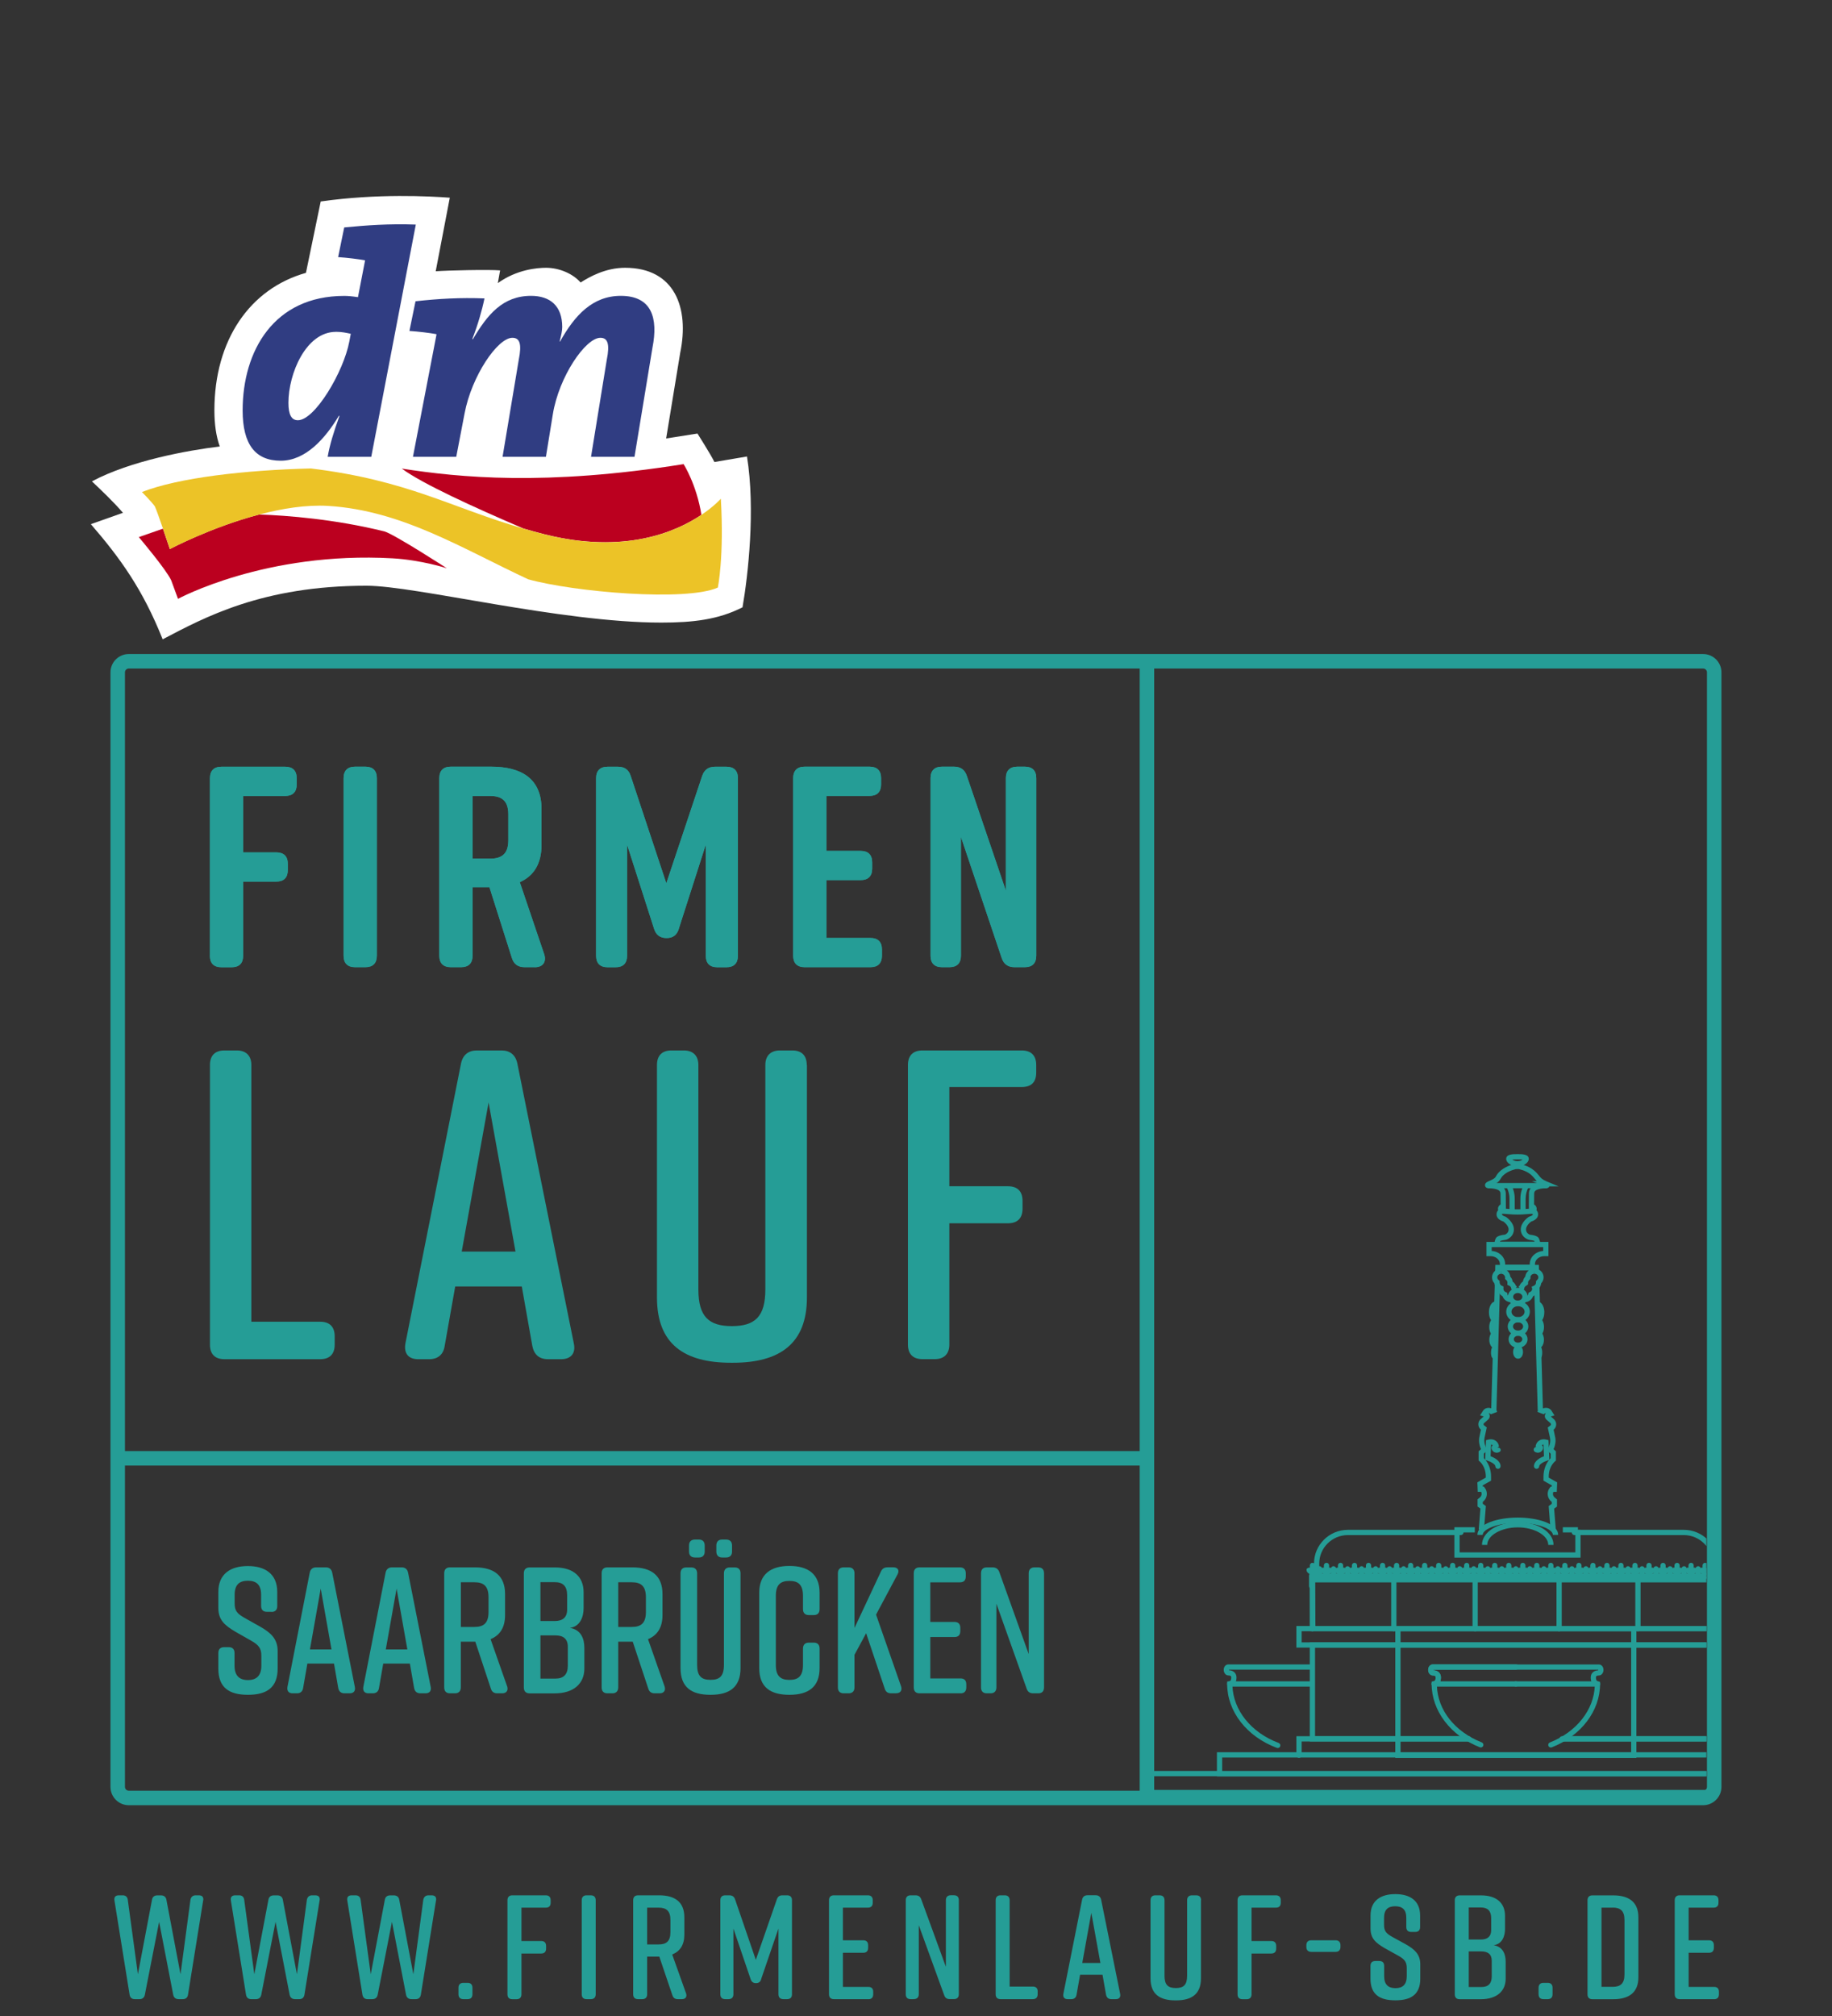 <?xml version="1.0" encoding="UTF-8"?><svg id="SB" xmlns="http://www.w3.org/2000/svg" xmlns:xlink="http://www.w3.org/1999/xlink" viewBox="0 0 2000 2200"><rect x="0" y="0" width="2000" height="2200" fill="#333333" stroke="none"/><defs><style>.cls-1{fill:none;}.cls-2{fill:#259d96;}.cls-3{fill:#303d82;}.cls-4{clip-path:url(#clippath-1);}.cls-5{clip-path:url(#clippath-2);}.cls-6{fill:#fff;}.cls-7{fill:#ecc327;}.cls-8{fill:#bb001f;}.cls-9{clip-path:url(#clippath);}</style><clipPath id="clippath"><rect class="cls-1" x="1255.792" y="1215.941" width="607.076" height="747.122"/></clipPath><clipPath id="clippath-1"><rect class="cls-1" x="99.178" y="213.945" width="720.595" height="483.718"/></clipPath><clipPath id="clippath-2"><rect class="cls-1" x="99.178" y="213.945" width="720.595" height="483.718"/></clipPath></defs><rect class="cls-1" x="131.746" y="719.457" width="1117.383" height="871.414"/><g class="cls-9"><path class="cls-2" d="M1875.194,1726.808h-440.686v-20.609c0-20.262,16.595-36.742,36.991-36.742h123.355c1.581,0,2.864,1.283,2.864,2.864s-1.283,2.864-2.864,2.864h-123.355c-17.24,0-31.263,13.914-31.263,31.014v14.88h429.229v-14.88c0-17.1-14.023-31.014-31.257-31.014h-119.433c-1.581,0-2.864-1.283-2.864-2.864s1.283-2.864,2.864-2.864h119.433c20.396,0,36.985,16.48,36.985,36.742v20.609Z"/><path class="cls-2" d="M1394.902,1907.582c-.334,0-.675-.061-1.003-.182-32.941-12.357-54.225-39.758-54.225-69.811v-2.597l2.584-.255c.237-.049,1.897-.529,1.897-4.123,0-.857,0-2.159-3.132-2.244h0c-2.822,0-5.09-2.706-5.09-6.16,0-3.32,2.22-5.917,5.047-5.917h90.913c1.581,0,2.864,1.283,2.864,2.864s-1.283,2.864-2.864,2.864h-90.152c-.024.31-.012.517.012.651,5.059.371,8.13,3.369,8.13,7.942,0,5.047-2.256,7.723-4.445,8.957.918,26.86,20.524,51.233,50.467,62.465,1.484.553,2.232,2.207,1.678,3.685-.432,1.149-1.52,1.861-2.682,1.861ZM1341.102,1822.641h.073-.073Z"/><path class="cls-2" d="M1431.644,1840.513h-89.106c-1.581,0-2.864-1.283-2.864-2.864s1.283-2.864,2.864-2.864h89.106c1.581,0,2.864,1.283,2.864,2.864s-1.283,2.864-2.864,2.864Z"/><path class="cls-2" d="M1981.181,1938.589h-652.655v-26.404h652.655v26.404ZM1334.255,1932.861h641.198v-14.947h-641.198v14.947Z"/><path class="cls-2" d="M2057.524,1959.016h-805.346v-26.404h805.346v26.404ZM1257.906,1953.287h793.889v-14.947h-793.889v14.947Z"/><path class="cls-2" d="M1675.746,1383.262h-5.728v-3.861c0-7.534,6.489-13.731,14.692-14.285v-4.147h-56.226v4.147c8.203.553,14.692,6.75,14.692,14.285v3.861h-5.728v-3.861c0-4.737-4.555-8.593-10.149-8.593h-4.543v-15.568h67.683v15.568h-4.543c-5.595,0-10.149,3.855-10.149,8.593v3.861Z"/><polygon class="cls-2" points="1643.364 1387.416 1637.635 1387.33 1637.739 1380.337 1675.515 1380.337 1675.618 1387.081 1669.889 1387.166 1669.871 1386.066 1643.382 1386.066 1643.364 1387.416"/><path class="cls-2" d="M1657.253,1443.1c-7.109,0-12.892-5.254-12.892-11.706s5.783-11.706,12.892-11.706c7.103,0,12.886,5.254,12.886,11.706s-5.783,11.706-12.886,11.706ZM1657.253,1425.416c-3.953,0-7.164,2.682-7.164,5.978s3.211,5.978,7.164,5.978c3.947,0,7.157-2.682,7.157-5.978s-3.211-5.978-7.157-5.978Z"/><path class="cls-2" d="M1657.253,1470.94c-5.795,0-10.338-4.159-10.338-9.468,0-5.218,4.64-9.462,10.338-9.462,5.734,0,10.399,4.245,10.399,9.462,0,5.224-4.664,9.468-10.399,9.468ZM1657.253,1457.738c-2.542,0-4.609,1.672-4.609,3.734,0,2.098,2.025,3.74,4.609,3.74,2.53,0,4.67-1.715,4.67-3.74s-2.141-3.734-4.67-3.734Z"/><path class="cls-2" d="M1652.631,1408.505c-.377-.292-.778-.529-1.119-.669l-1.435-.578-.304-1.514c-.249-1.241-1.168-2.329-2.396-2.84l-1.77-.73.061-2.609c0-1.04-.541-2.104-1.478-2.858l-1.076-.864v-1.374c0-2.627-1.97-4.421-4.299-4.421v-5.728c5.26,0,9.584,3.916,9.997,8.872,1.405,1.502,2.287,3.369,2.524,5.37,1.672,1.131,2.949,2.743,3.649,4.622.389.231.772.493,1.149.784l-3.503,4.537Z"/><path class="cls-2" d="M1649.84,1421.123c-4.293,0-8.045-2.627-9.444-6.422-2.657-1.569-4.415-4.226-4.755-7.212-2.402-1.636-3.959-4.226-4.202-7.072-1.654-1.764-2.584-4.05-2.584-6.446,0-5.321,4.5-9.651,10.028-9.651v5.728c-2.372,0-4.299,1.757-4.299,3.922,0,1.113.541,2.177,1.478,2.931l1.076.864v1.374c0,2.001.979,3.387,2.487,4.032l1.745.742-.055,2.591c-.006,1.484,1.009,2.913,2.584,3.564l1.423.59.292,1.508c.365,1.873,2.141,3.229,4.226,3.229l1.478,5.619c-.499.091-.985.109-1.478.109Z"/><path class="cls-2" d="M1664.161,1421.123l-1.04-.122.109-5.734,1.04.122h.012c1.97,0,3.74-1.356,4.105-3.223l.292-1.508,1.423-.59c1.599-.663,2.591-2.062,2.591-3.643l-.578-2.366,2.262-.888c1.532-.657,2.487-2.031,2.487-3.594v-1.374l1.076-1.362c.675-.541,1.478-1.484,1.478-2.931,0-2.128-1.97-3.922-4.299-3.922v-5.728c5.528,0,10.028,4.33,10.028,9.651,0,2.457-.924,4.719-2.627,6.495-.347,3.004-1.867,5.503-4.159,7.078-.341,2.986-2.098,5.649-4.755,7.218-1.399,3.795-5.151,6.422-9.444,6.422Z"/><path class="cls-2" d="M1661.181,1408.505l-3.503-4.537c.341-.261.724-.541,1.161-.803.718-1.916,2.037-3.551,3.764-4.682.31-2.141,1.18-3.928,2.511-5.333.62-5.145,4.841-8.83,9.943-8.83v5.728c-2.366,0-4.293,1.757-4.293,3.922v1.374l-1.076,1.362c-.936.754-1.478,1.818-1.478,2.931v1.916l-1.77,1.35c-1.228.511-2.147,1.599-2.396,2.84l-.316,1.575-1.514.553c-.292.103-.578.28-1.034.632Z"/><path class="cls-2" d="M1657.253,1457.738c-6.215,0-11.274-4.579-11.274-10.21s5.059-10.216,11.274-10.216,11.268,4.585,11.268,10.216-5.053,10.21-11.268,10.21ZM1657.253,1443.039c-3.059,0-5.546,2.013-5.546,4.488,0,2.469,2.487,4.482,5.546,4.482,3.053,0,5.54-2.013,5.54-4.482,0-2.475-2.487-4.488-5.54-4.488Z"/><path class="cls-2" d="M1657.253,1482.707c-3.089,0-5.418-3.132-5.418-7.285s2.329-7.285,5.418-7.285c3.083,0,5.412,3.132,5.412,7.285s-2.329,7.285-5.412,7.285Z"/><path class="cls-2" d="M1632.655,1443.417c-1.49,0-2.895-.626-4.05-1.818-2.055-2.104-3.217-5.85-3.114-10.028.176-6.701,3.363-11.505,7.595-11.505h.134l-.134,5.728c-.407.201-1.77,2.287-1.867,5.923-.091,3.606,1.119,5.728,1.636,6.008l-.201,5.692Z"/><path class="cls-2" d="M1631.968,1471.311c-1.307,0-2.524-.541-3.527-1.563-1.672-1.703-2.633-4.695-2.572-8.015.182-5.437,2.876-9.353,6.409-9.353v5.728c.195.091-.602,1.411-.681,3.776-.043,2.28.675,3.63.943,3.861l-.572,5.564Z"/><path class="cls-2" d="M1632.278,1458.108c-1.399,0-2.706-.584-3.776-1.691-1.8-1.849-2.809-5.09-2.7-8.666.079-2.414.645-4.707,1.593-6.464,1.283-2.359,3.235-3.533,5.351-3.6l-.182,5.728c.043.134-.949,1.684-1.034,4.512-.085,2.749.815,4.318,1.131,4.549l-.383,5.631Z"/><path class="cls-2" d="M1631.658,1483.084l-2.335-1.003c-1.484-1.52-1.63-4.634-1.587-6.355.055-2.159.438-5.011,1.946-6.337l.943-.827,1.526.03-.608,5.692.304-2.846,2.001,1.788c-.109.231-.347,1.192-.383,2.645-.036,1.423.164,2.384.268,2.621-.152-.353-.888-1.137-2.074-1.137v5.728Z"/><path class="cls-2" d="M1678.731,1443.417v-5.728c-.103,0-.182.03-.201.036.517-.274,1.739-2.408,1.697-6.045-.091-3.594-1.453-5.686-1.982-5.905l-.012-5.71c4.105.128,7.559,4.847,7.723,11.505.055,4.226-1.143,7.972-3.199,10.058-1.155,1.168-2.548,1.788-4.026,1.788Z"/><path class="cls-2" d="M1679.419,1471.311v-5.728c-.31,0-.523.122-.572.164.268-.231.985-1.581.943-3.904-.079-2.323-.876-3.643-1.155-3.855l.474-5.607c3.533,0,6.227,3.916,6.409,9.31.061,3.363-.9,6.355-2.572,8.057-1.003,1.022-2.22,1.563-3.527,1.563Z"/><path class="cls-2" d="M1679.108,1458.108v-5.728c-.207,0-.353.073-.383.097.316-.231,1.216-1.8,1.131-4.555-.085-2.822-1.076-4.372-1.411-4.585l.195-5.649c2.214.091,4.074,1.241,5.351,3.6.949,1.757,1.514,4.05,1.593,6.458.109,3.582-.9,6.823-2.7,8.672-1.07,1.107-2.378,1.691-3.776,1.691Z"/><path class="cls-2" d="M1679.729,1483.084v-5.728c-1.186,0-1.922.784-2.074,1.137.103-.237.304-1.198.268-2.621-.036-1.453-.274-2.414-.383-2.645.207.432,1.082,1.241,2.305,1.058l-.608-5.692,2.469.797c1.508,1.326,1.891,4.178,1.946,6.337.043,1.721-.109,4.834-1.587,6.355l-.845.864-1.49.14Z"/><path class="cls-2" d="M1692.748,1669.682l-2.049-26.155,3.351-2.39v-2.147l-.316-.255c-2.323-1.873-3.776-4.512-4.074-7.419-.292-2.864.566-5.692,2.426-7.954l.857-1.046h1.107l.055-1.356-9.079-5.126v-4.476c0-7.796,2.913-15.185,7.845-20.055v-4.968l-3.758-3.466,2.007-4.549c1.271-2.98,1.642-6.385,1.009-9.322l-2.432-11.183,2.974-2.299c.158-.073.365-.365.456-.791.122-.566,0-1.168-.292-1.502l-4.731-4.172c-1.332-1.18-1.909-3.034-1.502-4.841.182-.797.547-1.52,1.052-2.104-.401.024-.882.116-1.228.353l-1.247.882-6.78-2.597,2.043-5.351,4.141,1.581c2.566-1.058,5.674-.76,7.772.906.645.517,1.149,1.174,1.459,1.636l3.199,5.132-3.983,1.119,3.861,3.424c1.745,1.952,2.341,4.372,1.837,6.726-.377,1.782-1.326,3.266-2.657,4.22l1.721,8.252c.827,3.527.347,8.076-1.417,12.211l-.365.833,2.591,2.396v10.022l-.979.857c-4.299,3.752-6.866,9.979-6.866,16.65v1.131l9.225,5.212-.444,10.344h-3.697c-.407.839-.572,1.757-.48,2.682.146,1.38.851,2.639,1.989,3.557l2.432,1.995v7.814l-3.12,2.22,1.806,22.92-5.716.45Z"/><path class="cls-2" d="M1677.491,1602.888h-.091c-1.581-.055-2.822-1.374-2.773-2.955.189-5.85,7.212-9.359,10.928-10.812l-.547-12.716c-.766.036-1.32.237-1.715.505.699.851,1.228,1.837,1.289,2.901.006,1.83-1.046,3.618-2.615,4.603-1.022.651-3.156,1.508-6.026.14-1.429-.681-2.031-2.39-1.35-3.819.493-1.028,1.514-1.63,2.584-1.63l-.821-.626.486-1.855c.578-2.195,3.849-7.455,11.609-5.528l2.08.517.936,21.606-2.134.645c-3.716,1.119-8.903,3.916-8.976,6.251-.049,1.551-1.326,2.773-2.864,2.773Z"/><rect class="cls-2" x="1640.129" y="1380.337" width="32.127" height="5.728"/><polygon class="cls-2" points="1678.731 1539.024 1674.937 1404.388 1680.665 1404.23 1684.46 1538.853 1678.731 1539.024"/><polygon class="cls-2" points="1637.945 1388.255 1632.217 1388.109 1632.418 1380.337 1679.954 1380.337 1680.167 1387.409 1674.438 1387.58 1674.396 1386.066 1638 1386.066 1637.945 1388.255"/><polygon class="cls-2" points="1633.652 1539.206 1627.924 1539.048 1631.846 1402.053 1637.574 1402.211 1633.652 1539.206"/><path class="cls-2" d="M1620.067,1669.622l-5.716-.45,1.806-22.92-3.12-2.22v-7.814l2.42-1.982c1.155-.93,1.855-2.195,2.001-3.57.091-.924-.073-1.849-.48-2.682h-3.691l-.444-10.35,9.225-5.205v-1.131c0-6.671-2.566-12.898-6.866-16.65l-.979-.857v-10.028l2.591-2.39-.359-.797c-1.77-4.172-2.25-8.739-1.362-12.904l1.66-7.595c-1.338-.961-2.287-2.451-2.664-4.232-.493-2.353.097-4.768,1.593-6.47l4.111-3.667-4.032-1.131,3.205-5.005c.493-.736.991-1.289,1.514-1.703,2.086-1.66,5.199-1.958,7.76-.888l4.141-1.587,2.043,5.351-6.774,2.591-1.247-.87c-.347-.243-.791-.365-1.204-.383.486.578.839,1.283,1.016,2.068.407,1.8-.164,3.655-1.502,4.841l-4.974,4.415c-.043.085-.164.687-.043,1.247.097.45.304.736.456.803l.608.377,2.366,1.922-2.432,11.128c-.639,3.01-.28,6.355,1.022,9.414l1.995,4.512-3.758,3.46v4.974c4.932,4.871,7.845,12.26,7.845,20.055v4.476l-9.079,5.12.055,1.362h1.101l.857,1.046c1.855,2.262,2.718,5.084,2.426,7.948-.298,2.907-1.751,5.552-4.087,7.437l-.304.243v2.147l3.363,2.39-2.062,26.155ZM1620.912,1544.703h-.006.006Z"/><path class="cls-2" d="M1635.331,1602.888c-1.557,0-2.828-1.241-2.864-2.803-.049-2.317-5.242-5.102-8.976-6.221l-2.134-.639.93-21.612,2.08-.517c7.82-1.946,11.037,3.339,11.615,5.528l.493,1.849-1.526,1.168c-.097.073-.201.158-.304.249,1.295-.328,2.779.012,3.357,1.222.687,1.423.304,2.761-1.125,3.442-2.882,1.374-5.011.499-6.02-.134-1.569-.991-2.621-2.773-2.621-4.445.067-1.161.602-2.189,1.307-3.065-.395-.268-.955-.468-1.727-.505l-.547,12.71c3.734,1.453,10.8,4.968,10.928,10.849.036,1.581-1.222,2.889-2.803,2.925h-.061Z"/><path class="cls-2" d="M1656.627,1272.917c-6.337,0-12.326-3.995-12.326-8.219,0-5.23,7.127-5.23,12.326-5.23,5.205,0,12.332,0,12.332,5.23,0,4.223-5.996,8.219-12.332,8.219ZM1650.904,1265.45c1.089.748,3.101,1.739,5.722,1.739,2.536,0,4.5-.927,5.625-1.751-1.228-.158-3.107-.24-5.625-.24-2.584,0-4.5.085-5.722.252ZM1663.766,1265.821h.061-.061Z"/><path class="cls-2" d="M1656.663,1325.428c-2.791,0-5.589-.113-8.362-.338l-7.273-.559c-1.575-.122-2.761-1.496-2.639-3.074.122-1.584,1.624-2.749,3.077-2.636l7.285.559c5.254.426,10.563.426,15.805,0l7.297-.559c1.532-.131,2.955,1.058,3.077,2.636s-1.064,2.952-2.639,3.074l-7.285.559c-2.767.225-5.552.338-8.343.338Z"/><path class="cls-2" d="M1662.665,1324.914c-1.581,0-2.864-1.283-2.864-2.864v-13.95c0-5.272,1.32-10.557,3.825-15.285.742-1.405,2.487-1.928,3.868-1.195,1.399.742,1.934,2.475,1.192,3.871-2.062,3.907-3.156,8.267-3.156,12.609v13.95c0,1.581-1.283,2.864-2.864,2.864Z"/><path class="cls-2" d="M1650.777,1324.914c-1.581,0-2.864-1.283-2.864-2.864v-13.95c0-4.342-1.095-8.702-3.156-12.609-.742-1.396-.207-3.129,1.192-3.871,1.38-.733,3.132-.21,3.868,1.195,2.505,4.728,3.825,10.013,3.825,15.285v13.95c0,1.581-1.283,2.864-2.864,2.864Z"/><path class="cls-2" d="M1687.64,1296.704h-61.589c-1.581,0-2.864-1.283-2.864-2.864s1.283-2.864,2.864-2.864h61.589c1.581,0,2.864,1.283,2.864,2.864s-1.283,2.864-2.864,2.864Z"/><path class="cls-2" d="M1682.137,1360.719h-51.227l.389-3.211c.182-1.472.754-5.108,2.22-6.963,1.222-1.575,4.47-2.676,9.645-3.259-.109-.03,3.813-1.453,3.813-5.622,0-3.749-3.874-7.322-5.765-8.69-3.138-.897-7.735-3.451-7.431-8.121.128-2.055.985-3.39,1.806-4.208-.164-.502-.255-1.034-.255-1.584,0-2.007,1.174-3.761,2.907-4.698l-.103-12.092c-.036-1.438-.997-2.855-2.518-3.652-2.323-1.189-5.88-1.852-9.997-1.852-3.448,0-4.208-1.967-4.372-2.813-.225-1.137-.043-3.275,3.716-4.816,6.671-2.794,7.34-3.962,8.355-5.731.833-1.459,1.873-3.275,4.81-5.807,6.896-5.944,16.109-7.452,16.498-7.513l3.557-.033c.833.094,10.052,1.602,16.942,7.547,2.244,1.928,3.643,3.664,4.877,5.193,2.031,2.527,3.497,4.351,8.301,6.349l13.232,5.509h-9.997c-.414.927-1.472,2.116-4.147,2.116-4.123,0-7.68.663-10.028,1.864-1.551.772-2.493,2.153-2.493,3.615l-.103,12.132c1.703.943,2.846,2.688,2.846,4.682,0,.559-.091,1.098-.261,1.605.821.812,1.678,2.138,1.812,4.187.304,4.673-4.299,7.227-7.437,8.124-1.891,1.347-5.759,4.898-5.759,8.687,0,4.205,3.898,5.592,4.348,5.731,4.64.474,7.887,1.575,9.116,3.156,1.484,1.885,2.11,5.771,2.268,6.914l.438,3.253ZM1637.593,1354.991h37.709c-.14-.426-.274-.754-.389-.918-.383-.158-3.266-.809-5.777-1.095-3.412-.985-8.897-4.457-8.897-11.314,0-8.003,8.368-13.506,8.72-13.737l.888-.38c1.466-.362,3.655-1.472,3.6-2.323-.298-.587-.803-.745-1.192-.76-.14.009-.286.015-.432.015l-.261-5.075h-2.463l-.079-2.922.122-14.26c0-3.624,2.159-6.969,5.637-8.702,1.374-.705,2.98-1.268,4.774-1.675l-7.109-2.922h5.248c-.784-.833-1.466-1.678-2.153-2.536-1.131-1.405-2.299-2.855-4.153-4.445-5.631-4.859-13.573-6.181-13.652-6.197l-2.651.036c.134.015-7.662,1.371-13.208,6.154-2.195,1.894-2.901,3.126-3.588,4.318-1.143,2.001-2.25,3.573-5.485,5.458,2.086.42,3.91,1.031,5.455,1.824,3.381,1.773,5.522,5.078,5.607,8.641l.146,17.194h-2.591l-.298,5.108c-.182,0-.365-.009-.547-.024-.341.012-.772.1-.936.24-.195,1.38,1.995,2.49,3.46,2.852l.9.389c.359.234,8.708,5.795,8.708,13.728,0,6.79-5.473,10.298-8.362,11.204-3.047.395-5.929,1.046-6.58,1.472-.024.073-.085.31-.17.651ZM1640.949,1318.732h.006l-.006-.027v.027Z"/><path class="cls-2" d="M1656.937,1424.985c-5.941,0-10.77-4.415-10.77-9.839s4.828-9.839,10.77-9.839,10.776,4.415,10.776,9.839-4.834,9.839-10.776,9.839ZM1656.937,1411.035c-2.779,0-5.041,1.843-5.041,4.111s2.262,4.111,5.041,4.111c2.785,0,5.047-1.843,5.047-4.111s-2.262-4.111-5.047-4.111Z"/><rect class="cls-2" x="1706.133" y="1666.593" width="16.504" height="5.728"/><polygon class="cls-2" points="1725.501 1699.784 1587.758 1699.784 1587.758 1666.593 1610.051 1666.593 1610.051 1672.322 1593.486 1672.322 1593.486 1694.056 1719.773 1694.056 1719.773 1669.457 1725.501 1669.457 1725.501 1699.784"/><path class="cls-2" d="M1701.025,1674.997h-5.728c0-6.233-16.407-13.202-38.36-13.202-21.916,0-38.293,6.969-38.293,13.202h-5.728c0-12.296,22.683-18.93,44.021-18.93,21.375,0,44.088,6.634,44.088,18.93Z"/><path class="cls-2" d="M1695.984,1685.895h-5.728c0-10.362-15.258-19.113-33.318-19.113-18.055,0-33.312,8.751-33.312,19.113h-5.728c0-13.932,17.149-24.841,39.041-24.841,21.898,0,39.047,10.91,39.047,24.841Z"/><path class="cls-2" d="M1880.265,1780.109h-449.905l-.486-63.079h449.905l.486,63.079ZM1436.04,1774.381h438.448l-.389-51.623h-438.448l.389,51.623Z"/><path class="cls-2" d="M1894.501,1797.982h-479.234v-23.601h479.234v23.601ZM1420.996,1792.253h467.777v-12.144h-467.777v12.144Z"/><path class="cls-2" d="M1418.132,1917.171c-1.581,0-2.864-1.283-2.864-2.864v-19.618h187.87c1.581,0,2.864,1.283,2.864,2.864s-1.283,2.864-2.864,2.864h-182.141v13.889c0,1.581-1.283,2.864-2.864,2.864Z"/><path class="cls-2" d="M1418.132,1918.29c-1.581,0-2.864-1.283-2.864-2.864v-1.119c0-1.581,1.283-2.864,2.864-2.864s2.864,1.283,2.864,2.864v1.119c0,1.581-1.283,2.864-2.864,2.864Z"/><path class="cls-2" d="M1786.458,1918.351h-263.215v-143.97h263.215v143.97ZM1528.972,1912.623h251.758v-132.513h-251.758v132.513Z"/><path class="cls-2" d="M1879.803,1900.418h-172.862c-1.581,0-2.864-1.283-2.864-2.864s1.283-2.864,2.864-2.864h167.133v-96.708h-438.448v96.708h167.51c1.581,0,2.864,1.283,2.864,2.864s-1.283,2.864-2.864,2.864h-173.239v-108.165h449.905v108.165Z"/><path class="cls-2" d="M1693.059,1907.016c-1.143,0-2.22-.687-2.664-1.818-.584-1.472.14-3.132,1.618-3.709,29.068-11.439,48.108-35.562,49.02-61.857-2.195-1.234-4.451-3.91-4.451-8.957,0-4.609,3.107-7.614,8.155-7.942.036-.116.067-.274.067-.462-.012-.091,0-.152.024-.189h-179.977c-.018.304-.006.505.018.639,5.035.237,8.13,3.241,8.13,7.954,0,7.224-4.628,9.59-7.072,9.827-1.551.103-2.974-.997-3.132-2.572-.152-1.575.997-2.98,2.572-3.132.237-.049,1.903-.529,1.903-4.123,0-.894,0-2.238-3.053-2.238-2.852,0-5.169-2.767-5.169-6.166,0-3.32,2.214-5.917,5.041-5.917h181.399c2.828,0,5.041,2.597,5.041,5.917,0,3.46-2.268,6.166-5.169,6.166-3.053.079-3.053,1.38-3.053,2.238,0,3.594,1.666,4.074,2.001,4.135l2.359.426.128,2.414c0,29.426-20.682,56.579-52.693,69.167-.341.14-.699.201-1.046.201ZM1745.289,1822.707h-.049.049Z"/><path class="cls-2" d="M1616.589,1906.955c-.353,0-.705-.061-1.052-.201-31.968-12.643-52.626-39.795-52.626-69.167v-2.597l2.584-.255c.237-.049,1.897-.529,1.897-4.123,0-.912,0-2.159-3.132-2.244h0c-2.816,0-5.084-2.706-5.084-6.16,0-3.32,2.214-5.917,5.041-5.917h90.913c1.581,0,2.864,1.283,2.864,2.864s-1.283,2.864-2.864,2.864h-90.146c-.024.31-.012.517.012.651,5.059.371,8.124,3.369,8.124,7.942,0,5.047-2.256,7.723-4.451,8.957.882,26.617,19.478,50.193,48.971,61.857,1.472.584,2.195,2.244,1.611,3.716-.444,1.125-1.526,1.812-2.664,1.812ZM1564.34,1822.641h.073-.073Z"/><path class="cls-2" d="M1913.553,1907.582c-1.161,0-2.25-.705-2.682-1.861-.553-1.478.195-3.132,1.678-3.685,29.949-11.232,49.555-35.605,50.473-62.465-2.189-1.234-4.445-3.91-4.445-8.957,0-4.603,3.107-7.614,8.155-7.948.036-.116.067-.268.067-.456-.012-.091,0-.152.024-.189h-90.256c-1.581,0-2.864-1.283-2.864-2.864s1.283-2.864,2.864-2.864h90.913c2.828,0,5.047,2.597,5.047,5.917,0,3.454-2.268,6.16-5.169,6.16-3.053.085-3.053,1.332-3.053,2.244,0,3.594,1.66,4.074,1.995,4.135l2.353.426.134,2.414c0,30.053-21.284,57.454-54.231,69.811-.328.122-.669.182-1.003.182ZM1967.28,1822.641h-.055.055Z"/><path class="cls-2" d="M1965.985,1840.513h-89.106c-1.581,0-2.864-1.283-2.864-2.864s1.283-2.864,2.864-2.864h89.106c1.581,0,2.864,1.283,2.864,2.864s-1.283,2.864-2.864,2.864Z"/><path class="cls-2" d="M1890.391,1917.171c-1.581,0-2.864-1.283-2.864-2.864v-13.889h-182.202c-1.581,0-2.864-1.283-2.864-2.864s1.283-2.864,2.864-2.864h187.931v19.618c0,1.581-1.283,2.864-2.864,2.864Z"/><path class="cls-2" d="M1654.881,1840.513h-89.106c-1.581,0-2.864-1.283-2.864-2.864s1.283-2.864,2.864-2.864h89.106c1.581,0,2.864,1.283,2.864,2.864s-1.283,2.864-2.864,2.864Z"/><path class="cls-2" d="M1743.994,1840.513h-89.113c-1.581,0-2.864-1.283-2.864-2.864s1.283-2.864,2.864-2.864h89.113c1.581,0,2.864,1.283,2.864,2.864s-1.283,2.864-2.864,2.864Z"/><path class="cls-2" d="M1521.626,1780.298c-1.581,0-2.864-1.283-2.864-2.864v-57.539c0-1.581,1.283-2.864,2.864-2.864s2.864,1.283,2.864,2.864v57.539c0,1.581-1.283,2.864-2.864,2.864Z"/><path class="cls-2" d="M1432.763,1780.298c-1.581,0-2.864-1.283-2.864-2.864v-57.539c0-1.581,1.283-2.864,2.864-2.864s2.864,1.283,2.864,2.864v57.539c0,1.581-1.283,2.864-2.864,2.864Z"/><path class="cls-2" d="M1610.422,1780.298c-1.581,0-2.864-1.283-2.864-2.864v-57.539c0-1.581,1.283-2.864,2.864-2.864s2.864,1.283,2.864,2.864v57.539c0,1.581-1.283,2.864-2.864,2.864Z"/><path class="cls-2" d="M1702.083,1780.298c-1.581,0-2.864-1.283-2.864-2.864v-57.539c0-1.581,1.283-2.864,2.864-2.864s2.864,1.283,2.864,2.864v57.539c0,1.581-1.283,2.864-2.864,2.864Z"/><path class="cls-2" d="M1788.143,1780.298c-1.581,0-2.864-1.283-2.864-2.864v-57.539c0-1.581,1.283-2.864,2.864-2.864s2.864,1.283,2.864,2.864v57.539c0,1.581-1.283,2.864-2.864,2.864Z"/><path class="cls-2" d="M1876.939,1780.298c-1.581,0-2.864-1.283-2.864-2.864v-57.539c0-1.581,1.283-2.864,2.864-2.864s2.864,1.283,2.864,2.864v57.539c0,1.581-1.283,2.864-2.864,2.864Z"/><path class="cls-2" d="M1876.757,1718.404c-2.828,0-6.416-2.256-6.416-4.798v-1.49l1.241-.9c1.295-.888,2.591-.432,3.296-.17,1.028.371,2.712.383,3.752,0,.699-.268,1.995-.73,3.296.17l1.222.851.018,1.539c0,2.542-3.582,4.798-6.409,4.798Z"/><path class="cls-2" d="M1431.954,1733.844c-1.581,0-2.864-1.283-2.864-2.864v-11.834c0-1.581,1.283-2.864,2.864-2.864s2.864,1.283,2.864,2.864v11.834c0,1.581-1.283,2.864-2.864,2.864Z"/><path class="cls-2" d="M1861.499,1718.404c-2.828,0-6.416-2.256-6.416-4.798v-1.49l1.241-.9c1.295-.888,2.591-.432,3.296-.17,1.028.371,2.712.383,3.752,0,.705-.268,2.001-.73,3.296.17l1.222.851.018,1.539c0,2.542-3.582,4.798-6.409,4.798Z"/><path class="cls-2" d="M1861.499,1722.947c-1.581,0-2.864-1.283-2.864-2.864v-11.767c0-1.581,1.283-2.864,2.864-2.864s2.864,1.283,2.864,2.864v11.767c0,1.581-1.283,2.864-2.864,2.864Z"/><path class="cls-2" d="M1869.155,1722.758c-1.581,0-2.864-1.283-2.864-2.864v-7.905c0-1.581,1.283-2.864,2.864-2.864s2.864,1.283,2.864,2.864v7.905c0,1.581-1.283,2.864-2.864,2.864Z"/><path class="cls-2" d="M1846.181,1718.404c-2.828,0-6.416-2.256-6.416-4.798v-1.49l1.241-.9c1.301-.888,2.591-.432,3.296-.17,1.034.371,2.712.383,3.752,0,.705-.268,1.995-.73,3.296.17l1.222.851.018,1.539c0,2.542-3.582,4.798-6.409,4.798Z"/><path class="cls-2" d="M1846.181,1722.947c-1.581,0-2.864-1.283-2.864-2.864v-11.767c0-1.581,1.283-2.864,2.864-2.864s2.864,1.283,2.864,2.864v11.767c0,1.581-1.283,2.864-2.864,2.864Z"/><path class="cls-2" d="M1853.837,1722.758c-1.581,0-2.864-1.283-2.864-2.864v-7.905c0-1.581,1.283-2.864,2.864-2.864s2.864,1.283,2.864,2.864v7.905c0,1.581-1.283,2.864-2.864,2.864Z"/><path class="cls-2" d="M1830.863,1718.404c-2.828,0-6.416-2.256-6.416-4.798v-1.49l1.241-.9c1.301-.888,2.591-.432,3.296-.17,1.028.371,2.712.383,3.752,0,.705-.268,1.995-.73,3.296.17l1.222.851.018,1.539c0,2.542-3.582,4.798-6.409,4.798Z"/><path class="cls-2" d="M1830.863,1722.947c-1.581,0-2.864-1.283-2.864-2.864v-11.767c0-1.581,1.283-2.864,2.864-2.864s2.864,1.283,2.864,2.864v11.767c0,1.581-1.283,2.864-2.864,2.864Z"/><path class="cls-2" d="M1838.519,1722.758c-1.581,0-2.864-1.283-2.864-2.864v-7.905c0-1.581,1.283-2.864,2.864-2.864s2.864,1.283,2.864,2.864v7.905c0,1.581-1.283,2.864-2.864,2.864Z"/><path class="cls-2" d="M1815.544,1718.404c-2.828,0-6.416-2.256-6.416-4.798v-1.49l1.241-.9c1.301-.888,2.591-.432,3.296-.17,1.028.371,2.712.383,3.752,0,.705-.268,1.995-.73,3.296.17l1.222.851.018,1.539c0,2.542-3.582,4.798-6.409,4.798Z"/><path class="cls-2" d="M1815.544,1722.947c-1.581,0-2.864-1.283-2.864-2.864v-11.767c0-1.581,1.283-2.864,2.864-2.864s2.864,1.283,2.864,2.864v11.767c0,1.581-1.283,2.864-2.864,2.864Z"/><path class="cls-2" d="M1823.2,1722.758c-1.581,0-2.864-1.283-2.864-2.864v-7.905c0-1.581,1.283-2.864,2.864-2.864s2.864,1.283,2.864,2.864v7.905c0,1.581-1.283,2.864-2.864,2.864Z"/><path class="cls-2" d="M1800.226,1718.404c-2.828,0-6.416-2.256-6.416-4.798v-1.49l1.241-.9c1.301-.888,2.597-.432,3.296-.17,1.028.371,2.718.383,3.752,0,.705-.268,1.995-.73,3.296.17l1.222.851.018,1.539c0,2.542-3.582,4.798-6.409,4.798Z"/><path class="cls-2" d="M1800.226,1722.947c-1.581,0-2.864-1.283-2.864-2.864v-11.767c0-1.581,1.283-2.864,2.864-2.864s2.864,1.283,2.864,2.864v11.767c0,1.581-1.283,2.864-2.864,2.864Z"/><path class="cls-2" d="M1807.882,1722.758c-1.581,0-2.864-1.283-2.864-2.864v-7.905c0-1.581,1.283-2.864,2.864-2.864s2.864,1.283,2.864,2.864v7.905c0,1.581-1.283,2.864-2.864,2.864Z"/><path class="cls-2" d="M1784.908,1718.404c-2.828,0-6.416-2.256-6.416-4.798v-1.49l1.241-.9c1.301-.888,2.597-.432,3.296-.17,1.028.371,2.712.383,3.752,0,.705-.268,1.995-.73,3.296.17l1.222.851.018,1.539c0,2.542-3.582,4.798-6.409,4.798Z"/><path class="cls-2" d="M1784.908,1722.947c-1.581,0-2.864-1.283-2.864-2.864v-11.767c0-1.581,1.283-2.864,2.864-2.864s2.864,1.283,2.864,2.864v11.767c0,1.581-1.283,2.864-2.864,2.864Z"/><path class="cls-2" d="M1792.625,1722.758c-1.581,0-2.864-1.283-2.864-2.864v-7.905c0-1.581,1.283-2.864,2.864-2.864s2.864,1.283,2.864,2.864v7.905c0,1.581-1.283,2.864-2.864,2.864Z"/><path class="cls-2" d="M1769.583,1718.404c-2.828,0-6.409-2.256-6.409-4.798v-1.49l1.241-.9c1.301-.888,2.597-.432,3.296-.17,1.034.377,2.718.371,3.752,0,.705-.268,1.995-.73,3.296.17l1.222.851.018,1.539c0,2.542-3.588,4.798-6.416,4.798Z"/><path class="cls-2" d="M1769.583,1722.947c-1.581,0-2.864-1.283-2.864-2.864v-11.767c0-1.581,1.283-2.864,2.864-2.864s2.864,1.283,2.864,2.864v11.767c0,1.581-1.283,2.864-2.864,2.864Z"/><path class="cls-2" d="M1777.306,1722.758c-1.581,0-2.864-1.283-2.864-2.864v-7.905c0-1.581,1.283-2.864,2.864-2.864s2.864,1.283,2.864,2.864v7.905c0,1.581-1.283,2.864-2.864,2.864Z"/><path class="cls-2" d="M1754.332,1718.404c-2.828,0-6.416-2.256-6.416-4.798v-1.49l1.241-.9c1.301-.888,2.591-.432,3.296-.17,1.028.371,2.712.383,3.752,0,.705-.268,1.995-.73,3.296.17l1.222.851.018,1.539c0,2.542-3.582,4.798-6.409,4.798Z"/><path class="cls-2" d="M1754.332,1722.947c-1.581,0-2.864-1.283-2.864-2.864v-11.767c0-1.581,1.283-2.864,2.864-2.864s2.864,1.283,2.864,2.864v11.767c0,1.581-1.283,2.864-2.864,2.864Z"/><path class="cls-2" d="M1761.988,1722.758c-1.581,0-2.864-1.283-2.864-2.864v-7.905c0-1.581,1.283-2.864,2.864-2.864s2.864,1.283,2.864,2.864v7.905c0,1.581-1.283,2.864-2.864,2.864Z"/><path class="cls-2" d="M1739.013,1718.404c-2.828,0-6.416-2.256-6.416-4.798v-1.49l1.241-.9c1.301-.888,2.591-.432,3.296-.17,1.034.371,2.712.383,3.752,0,.705-.268,1.995-.73,3.296.17l1.222.851.018,1.539c0,2.542-3.582,4.798-6.409,4.798Z"/><path class="cls-2" d="M1739.013,1722.947c-1.581,0-2.864-1.283-2.864-2.864v-11.767c0-1.581,1.283-2.864,2.864-2.864s2.864,1.283,2.864,2.864v11.767c0,1.581-1.283,2.864-2.864,2.864Z"/><path class="cls-2" d="M1746.67,1722.758c-1.581,0-2.864-1.283-2.864-2.864v-7.905c0-1.581,1.283-2.864,2.864-2.864s2.864,1.283,2.864,2.864v7.905c0,1.581-1.283,2.864-2.864,2.864Z"/><path class="cls-2" d="M1723.695,1718.404c-2.828,0-6.416-2.256-6.416-4.798v-1.49l1.241-.9c1.295-.888,2.591-.432,3.296-.17,1.028.371,2.712.383,3.752,0,.705-.268,2.001-.73,3.296.17l1.222.851.018,1.539c0,2.542-3.582,4.798-6.409,4.798Z"/><path class="cls-2" d="M1723.695,1722.947c-1.581,0-2.864-1.283-2.864-2.864v-11.767c0-1.581,1.283-2.864,2.864-2.864s2.864,1.283,2.864,2.864v11.767c0,1.581-1.283,2.864-2.864,2.864Z"/><path class="cls-2" d="M1731.351,1722.758c-1.581,0-2.864-1.283-2.864-2.864v-7.905c0-1.581,1.283-2.864,2.864-2.864s2.864,1.283,2.864,2.864v7.905c0,1.581-1.283,2.864-2.864,2.864Z"/><path class="cls-2" d="M1708.377,1718.404c-2.828,0-6.416-2.256-6.416-4.798v-1.49l1.241-.9c1.295-.888,2.591-.432,3.296-.17,1.028.371,2.712.383,3.752,0,.705-.268,2.001-.73,3.296.17l1.222.851.018,1.539c0,2.542-3.582,4.798-6.409,4.798Z"/><path class="cls-2" d="M1708.377,1722.947c-1.581,0-2.864-1.283-2.864-2.864v-11.767c0-1.581,1.283-2.864,2.864-2.864s2.864,1.283,2.864,2.864v11.767c0,1.581-1.283,2.864-2.864,2.864Z"/><path class="cls-2" d="M1716.033,1722.758c-1.581,0-2.864-1.283-2.864-2.864v-7.905c0-1.581,1.283-2.864,2.864-2.864s2.864,1.283,2.864,2.864v7.905c0,1.581-1.283,2.864-2.864,2.864Z"/><path class="cls-2" d="M1693.059,1718.404c-2.828,0-6.416-2.256-6.416-4.798v-1.49l1.241-.9c1.295-.888,2.591-.432,3.296-.17,1.034.371,2.718.383,3.752,0,.705-.268,1.995-.73,3.296.17l1.222.851.018,1.539c0,2.542-3.582,4.798-6.409,4.798Z"/><path class="cls-2" d="M1693.059,1722.947c-1.581,0-2.864-1.283-2.864-2.864v-11.767c0-1.581,1.283-2.864,2.864-2.864s2.864,1.283,2.864,2.864v11.767c0,1.581-1.283,2.864-2.864,2.864Z"/><path class="cls-2" d="M1700.715,1722.758c-1.581,0-2.864-1.283-2.864-2.864v-7.905c0-1.581,1.283-2.864,2.864-2.864s2.864,1.283,2.864,2.864v7.905c0,1.581-1.283,2.864-2.864,2.864Z"/><path class="cls-2" d="M1677.734,1718.404c-2.828,0-6.409-2.256-6.409-4.798v-1.49l1.241-.9c1.301-.888,2.591-.432,3.296-.17,1.034.377,2.718.371,3.752,0,.705-.268,1.995-.73,3.296.17l1.222.851.018,1.539c0,2.542-3.588,4.798-6.416,4.798Z"/><path class="cls-2" d="M1677.734,1722.947c-1.581,0-2.864-1.283-2.864-2.864v-11.767c0-1.581,1.283-2.864,2.864-2.864s2.864,1.283,2.864,2.864v11.767c0,1.581-1.283,2.864-2.864,2.864Z"/><path class="cls-2" d="M1685.457,1722.758c-1.581,0-2.864-1.283-2.864-2.864v-7.905c0-1.581,1.283-2.864,2.864-2.864s2.864,1.283,2.864,2.864v7.905c0,1.581-1.283,2.864-2.864,2.864Z"/><path class="cls-2" d="M1662.483,1718.404c-2.828,0-6.416-2.256-6.416-4.798v-1.49l1.241-.9c1.301-.888,2.591-.432,3.296-.17,1.028.371,2.712.383,3.752,0,.699-.268,1.995-.73,3.296.17l1.222.851.018,1.539c0,2.542-3.582,4.798-6.409,4.798Z"/><path class="cls-2" d="M1662.483,1722.947c-1.581,0-2.864-1.283-2.864-2.864v-11.767c0-1.581,1.283-2.864,2.864-2.864s2.864,1.283,2.864,2.864v11.767c0,1.581-1.283,2.864-2.864,2.864Z"/><path class="cls-2" d="M1670.139,1722.758c-1.581,0-2.864-1.283-2.864-2.864v-7.905c0-1.581,1.283-2.864,2.864-2.864s2.864,1.283,2.864,2.864v7.905c0,1.581-1.283,2.864-2.864,2.864Z"/><path class="cls-2" d="M1647.164,1718.404c-2.828,0-6.416-2.256-6.416-4.798v-1.49l1.241-.9c1.301-.888,2.591-.432,3.296-.17,1.028.371,2.712.383,3.752,0,.699-.268,1.995-.73,3.296.17l1.222.851.018,1.539c0,2.542-3.582,4.798-6.409,4.798Z"/><path class="cls-2" d="M1647.164,1722.947c-1.581,0-2.864-1.283-2.864-2.864v-11.767c0-1.581,1.283-2.864,2.864-2.864s2.864,1.283,2.864,2.864v11.767c0,1.581-1.283,2.864-2.864,2.864Z"/><path class="cls-2" d="M1654.821,1722.758c-1.581,0-2.864-1.283-2.864-2.864v-7.905c0-1.581,1.283-2.864,2.864-2.864s2.864,1.283,2.864,2.864v7.905c0,1.581-1.283,2.864-2.864,2.864Z"/><path class="cls-2" d="M1631.846,1718.404c-2.828,0-6.416-2.256-6.416-4.798v-1.49l1.241-.9c1.301-.888,2.591-.432,3.296-.17,1.034.371,2.712.383,3.752,0,.699-.268,1.995-.73,3.296.17l1.222.851.018,1.539c0,2.542-3.582,4.798-6.409,4.798Z"/><path class="cls-2" d="M1631.846,1722.947c-1.581,0-2.864-1.283-2.864-2.864v-11.767c0-1.581,1.283-2.864,2.864-2.864s2.864,1.283,2.864,2.864v11.767c0,1.581-1.283,2.864-2.864,2.864Z"/><path class="cls-2" d="M1639.502,1722.758c-1.581,0-2.864-1.283-2.864-2.864v-7.905c0-1.581,1.283-2.864,2.864-2.864s2.864,1.283,2.864,2.864v7.905c0,1.581-1.283,2.864-2.864,2.864Z"/><path class="cls-2" d="M1616.528,1718.404c-2.828,0-6.416-2.256-6.416-4.798v-1.49l1.241-.9c1.301-.888,2.591-.432,3.296-.17,1.028.371,2.712.383,3.752,0,.705-.268,1.995-.73,3.296.17l1.222.851.018,1.539c0,2.542-3.582,4.798-6.409,4.798Z"/><path class="cls-2" d="M1616.528,1722.947c-1.581,0-2.864-1.283-2.864-2.864v-11.767c0-1.581,1.283-2.864,2.864-2.864s2.864,1.283,2.864,2.864v11.767c0,1.581-1.283,2.864-2.864,2.864Z"/><path class="cls-2" d="M1624.184,1722.758c-1.581,0-2.864-1.283-2.864-2.864v-7.905c0-1.581,1.283-2.864,2.864-2.864s2.864,1.283,2.864,2.864v7.905c0,1.581-1.283,2.864-2.864,2.864Z"/><path class="cls-2" d="M1601.209,1718.404c-2.828,0-6.416-2.256-6.416-4.798v-1.49l1.241-.9c1.301-.888,2.591-.432,3.296-.17,1.028.371,2.712.383,3.752,0,.705-.268,1.995-.73,3.296.17l1.222.851.018,1.539c0,2.542-3.582,4.798-6.409,4.798Z"/><path class="cls-2" d="M1601.209,1722.947c-1.581,0-2.864-1.283-2.864-2.864v-11.767c0-1.581,1.283-2.864,2.864-2.864s2.864,1.283,2.864,2.864v11.767c0,1.581-1.283,2.864-2.864,2.864Z"/><path class="cls-2" d="M1608.866,1722.758c-1.581,0-2.864-1.283-2.864-2.864v-7.905c0-1.581,1.283-2.864,2.864-2.864s2.864,1.283,2.864,2.864v7.905c0,1.581-1.283,2.864-2.864,2.864Z"/><path class="cls-2" d="M1585.885,1718.404c-2.828,0-6.409-2.256-6.409-4.798v-1.49l1.241-.9c1.301-.888,2.591-.432,3.296-.17,1.034.377,2.718.371,3.752,0,.705-.268,1.995-.73,3.296.17l1.222.851.018,1.539c0,2.542-3.588,4.798-6.416,4.798Z"/><path class="cls-2" d="M1585.885,1722.947c-1.581,0-2.864-1.283-2.864-2.864v-11.767c0-1.581,1.283-2.864,2.864-2.864s2.864,1.283,2.864,2.864v11.767c0,1.581-1.283,2.864-2.864,2.864Z"/><path class="cls-2" d="M1593.608,1722.758c-1.581,0-2.864-1.283-2.864-2.864v-7.905c0-1.581,1.283-2.864,2.864-2.864s2.864,1.283,2.864,2.864v7.905c0,1.581-1.283,2.864-2.864,2.864Z"/><path class="cls-2" d="M1570.634,1718.404c-2.828,0-6.416-2.256-6.416-4.798v-1.49l1.241-.9c1.301-.888,2.597-.432,3.296-.17,1.028.371,2.712.383,3.752,0,.705-.268,1.995-.73,3.296.17l1.222.851.018,1.539c0,2.542-3.582,4.798-6.409,4.798Z"/><path class="cls-2" d="M1570.634,1722.947c-1.581,0-2.864-1.283-2.864-2.864v-11.767c0-1.581,1.283-2.864,2.864-2.864s2.864,1.283,2.864,2.864v11.767c0,1.581-1.283,2.864-2.864,2.864Z"/><path class="cls-2" d="M1578.29,1722.758c-1.581,0-2.864-1.283-2.864-2.864v-7.905c0-1.581,1.283-2.864,2.864-2.864s2.864,1.283,2.864,2.864v7.905c0,1.581-1.283,2.864-2.864,2.864Z"/><path class="cls-2" d="M1555.315,1718.404c-2.828,0-6.416-2.256-6.416-4.798v-1.49l1.241-.9c1.301-.888,2.597-.432,3.296-.17,1.028.371,2.712.383,3.752,0,.705-.268,1.995-.73,3.296.17l1.222.851.018,1.539c0,2.542-3.582,4.798-6.409,4.798Z"/><path class="cls-2" d="M1555.315,1722.947c-1.581,0-2.864-1.283-2.864-2.864v-11.767c0-1.581,1.283-2.864,2.864-2.864s2.864,1.283,2.864,2.864v11.767c0,1.581-1.283,2.864-2.864,2.864Z"/><path class="cls-2" d="M1562.971,1722.758c-1.581,0-2.864-1.283-2.864-2.864v-7.905c0-1.581,1.283-2.864,2.864-2.864s2.864,1.283,2.864,2.864v7.905c0,1.581-1.283,2.864-2.864,2.864Z"/><path class="cls-2" d="M1539.997,1718.404c-2.828,0-6.416-2.256-6.416-4.798v-1.49l1.241-.9c1.295-.888,2.591-.432,3.296-.17,1.028.371,2.718.383,3.752,0,.705-.268,2.001-.73,3.296.17l1.222.851.018,1.539c0,2.542-3.582,4.798-6.409,4.798Z"/><path class="cls-2" d="M1539.997,1722.947c-1.581,0-2.864-1.283-2.864-2.864v-11.767c0-1.581,1.283-2.864,2.864-2.864s2.864,1.283,2.864,2.864v11.767c0,1.581-1.283,2.864-2.864,2.864Z"/><path class="cls-2" d="M1547.653,1722.758c-1.581,0-2.864-1.283-2.864-2.864v-7.905c0-1.581,1.283-2.864,2.864-2.864s2.864,1.283,2.864,2.864v7.905c0,1.581-1.283,2.864-2.864,2.864Z"/><path class="cls-2" d="M1524.679,1718.404c-2.828,0-6.416-2.256-6.416-4.798v-1.49l1.241-.9c1.295-.888,2.591-.432,3.296-.17,1.028.371,2.712.383,3.752,0,.705-.268,2.001-.73,3.296.17l1.222.851.018,1.539c0,2.542-3.582,4.798-6.409,4.798Z"/><path class="cls-2" d="M1524.679,1722.947c-1.581,0-2.864-1.283-2.864-2.864v-11.767c0-1.581,1.283-2.864,2.864-2.864s2.864,1.283,2.864,2.864v11.767c0,1.581-1.283,2.864-2.864,2.864Z"/><path class="cls-2" d="M1532.335,1722.758c-1.581,0-2.864-1.283-2.864-2.864v-7.905c0-1.581,1.283-2.864,2.864-2.864s2.864,1.283,2.864,2.864v7.905c0,1.581-1.283,2.864-2.864,2.864Z"/><path class="cls-2" d="M1509.36,1718.404c-2.828,0-6.416-2.256-6.416-4.798v-1.49l1.241-.9c1.295-.888,2.591-.432,3.296-.17,1.028.371,2.712.383,3.752,0,.699-.268,1.995-.73,3.296.17l1.222.851.018,1.539c0,2.542-3.582,4.798-6.409,4.798Z"/><path class="cls-2" d="M1509.36,1722.947c-1.581,0-2.864-1.283-2.864-2.864v-11.767c0-1.581,1.283-2.864,2.864-2.864s2.864,1.283,2.864,2.864v11.767c0,1.581-1.283,2.864-2.864,2.864Z"/><path class="cls-2" d="M1517.016,1722.758c-1.581,0-2.864-1.283-2.864-2.864v-7.905c0-1.581,1.283-2.864,2.864-2.864s2.864,1.283,2.864,2.864v7.905c0,1.581-1.283,2.864-2.864,2.864Z"/><path class="cls-2" d="M1494.036,1718.404c-2.828,0-6.409-2.256-6.409-4.798v-1.49l1.241-.9c1.301-.888,2.591-.432,3.296-.17,1.04.377,2.724.371,3.752,0,.699-.268,1.995-.73,3.296.17l1.222.851.018,1.539c0,2.542-3.588,4.798-6.416,4.798Z"/><path class="cls-2" d="M1494.036,1722.947c-1.581,0-2.864-1.283-2.864-2.864v-11.767c0-1.581,1.283-2.864,2.864-2.864s2.864,1.283,2.864,2.864v11.767c0,1.581-1.283,2.864-2.864,2.864Z"/><path class="cls-2" d="M1501.759,1722.758c-1.581,0-2.864-1.283-2.864-2.864v-7.905c0-1.581,1.283-2.864,2.864-2.864s2.864,1.283,2.864,2.864v7.905c0,1.581-1.283,2.864-2.864,2.864Z"/><path class="cls-2" d="M1478.718,1718.404c-2.828,0-6.409-2.256-6.409-4.798v-1.49l1.241-.9c1.301-.888,2.591-.432,3.296-.17,1.034.377,2.718.371,3.752,0,.699-.268,1.995-.73,3.296.17l1.222.851.018,1.539c0,2.542-3.588,4.798-6.416,4.798Z"/><path class="cls-2" d="M1478.718,1722.947c-1.581,0-2.864-1.283-2.864-2.864v-11.767c0-1.581,1.283-2.864,2.864-2.864s2.864,1.283,2.864,2.864v11.767c0,1.581-1.283,2.864-2.864,2.864Z"/><path class="cls-2" d="M1486.441,1722.758c-1.581,0-2.864-1.283-2.864-2.864v-7.905c0-1.581,1.283-2.864,2.864-2.864s2.864,1.283,2.864,2.864v7.905c0,1.581-1.283,2.864-2.864,2.864Z"/><path class="cls-2" d="M1463.466,1718.404c-2.828,0-6.416-2.256-6.416-4.798v-1.49l1.241-.9c1.301-.888,2.591-.432,3.296-.17,1.028.371,2.712.383,3.752,0,.705-.268,1.995-.73,3.296.17l1.222.851.018,1.539c0,2.542-3.582,4.798-6.409,4.798Z"/><path class="cls-2" d="M1463.466,1722.947c-1.581,0-2.864-1.283-2.864-2.864v-11.767c0-1.581,1.283-2.864,2.864-2.864s2.864,1.283,2.864,2.864v11.767c0,1.581-1.283,2.864-2.864,2.864Z"/><path class="cls-2" d="M1471.122,1722.758c-1.581,0-2.864-1.283-2.864-2.864v-7.905c0-1.581,1.283-2.864,2.864-2.864s2.864,1.283,2.864,2.864v7.905c0,1.581-1.283,2.864-2.864,2.864Z"/><path class="cls-2" d="M1448.148,1718.404c-2.828,0-6.416-2.256-6.416-4.798v-1.49l1.241-.9c1.301-.888,2.591-.432,3.296-.17,1.028.371,2.712.383,3.752,0,.705-.268,1.995-.73,3.296.17l1.222.851.018,1.539c0,2.542-3.582,4.798-6.409,4.798Z"/><path class="cls-2" d="M1448.148,1722.947c-1.581,0-2.864-1.283-2.864-2.864v-11.767c0-1.581,1.283-2.864,2.864-2.864s2.864,1.283,2.864,2.864v11.767c0,1.581-1.283,2.864-2.864,2.864Z"/><path class="cls-2" d="M1455.804,1722.758c-1.581,0-2.864-1.283-2.864-2.864v-7.905c0-1.581,1.283-2.864,2.864-2.864s2.864,1.283,2.864,2.864v7.905c0,1.581-1.283,2.864-2.864,2.864Z"/><path class="cls-2" d="M1432.83,1718.404c-2.828,0-6.416-2.256-6.416-4.798v-1.49l1.241-.9c1.301-.888,2.597-.432,3.296-.17,1.028.371,2.718.383,3.752,0,.705-.268,1.995-.73,3.296.17l1.222.851.018,1.539c0,2.542-3.582,4.798-6.409,4.798Z"/><path class="cls-2" d="M1432.83,1722.947c-1.581,0-2.864-1.283-2.864-2.864v-11.767c0-1.581,1.283-2.864,2.864-2.864s2.864,1.283,2.864,2.864v11.767c0,1.581-1.283,2.864-2.864,2.864Z"/><path class="cls-2" d="M1440.486,1722.758c-1.581,0-2.864-1.283-2.864-2.864v-7.905c0-1.581,1.283-2.864,2.864-2.864s2.864,1.283,2.864,2.864v7.905c0,1.581-1.283,2.864-2.864,2.864Z"/></g><path class="cls-2" d="M296.389,1758.94h-4.982c-4.234,0-6.352-2.366-6.352-6.476v-12.143c0-11.022-5.231-15.319-14.447-15.319s-14.447,4.297-14.447,15.319v9.403c0,8.22,2.864,11.209,10.586,15.692l17.498,9.839c11.582,6.663,18.868,13.326,18.868,26.527v19.055c0,20.612-11.769,28.645-32.194,28.645h-.374c-20.425,0-32.194-7.846-32.194-28.645v-16.875c0-4.11,2.117-6.476,6.352-6.476h4.982c4.234,0,6.352,2.366,6.352,6.476v13.762c0,10.773,5.231,15.692,14.634,15.692s14.634-4.919,14.634-15.692v-10.773c0-8.22-2.864-11.769-10.773-16.315l-17.311-9.839c-12.33-7.286-18.868-13.139-18.868-26.278v-17.249c0-19.802,13.513-28.271,32.007-28.271h.374c18.494,0,31.945,8.469,31.945,28.271v15.319c0,4.11-2.117,6.476-6.352,6.476l.062-.125Z"/><path class="cls-2" d="M381.762,1847.862h-5.604c-3.861,0-6.165-1.93-6.912-5.916l-4.608-26.527h-29.08l-4.608,26.527c-.56,3.923-3.051,5.916-6.725,5.916h-4.795c-4.234,0-6.352-2.553-5.604-7.037l24.286-124.479c.747-3.923,3.3-5.916,6.912-5.916h10.773c3.674,0,6.165,1.993,6.912,5.916l24.659,124.479c.934,4.483-1.37,7.037-5.604,7.037ZM361.898,1799.976l-11.769-66.38-11.769,66.38h23.538Z"/><path class="cls-2" d="M464.582,1847.862h-5.604c-3.861,0-6.165-1.93-6.912-5.916l-4.608-26.527h-29.08l-4.608,26.527c-.56,3.923-3.051,5.916-6.725,5.916h-4.795c-4.234,0-6.352-2.553-5.604-7.037l24.286-124.479c.747-3.923,3.3-5.916,6.912-5.916h10.773c3.674,0,6.165,1.993,6.912,5.916l24.659,124.479c.934,4.483-1.37,7.037-5.604,7.037h0ZM444.718,1799.976l-11.769-66.38-11.769,66.38h23.538Z"/><path class="cls-2" d="M548.336,1847.862h-5.418c-3.674,0-5.978-1.557-7.099-5.293l-16.938-51.062h-15.817v49.879c0,4.11-2.304,6.476-6.352,6.476h-5.418c-4.234,0-6.352-2.366-6.352-6.476v-124.479c0-4.11,2.117-6.476,6.352-6.476h27.337c20.425,0,32.754,8.842,32.754,29.08v22.978c0,13.762-5.791,22.168-15.817,26.278l18.121,51.622c1.37,4.297-.747,7.473-5.418,7.473h.062ZM503.128,1775.441h14.82c10.026,0,15.381-4.11,15.381-16.315v-16.128c0-12.143-5.418-16.315-15.381-16.315h-14.82v48.758Z"/><path class="cls-2" d="M622.127,1776.438c12.143,1.993,15.817,11.769,15.817,21.795v22.604c0,16.688-11.956,27.088-32.381,27.088h-27.337c-4.234,0-6.352-2.366-6.352-6.476v-124.479c0-4.11,2.117-6.476,6.352-6.476h27.71c20.425,0,31.198,10.399,31.198,27.088v17.249c0,9.403-3.674,20.238-15.007,21.608ZM589.995,1768.965h15.63c8.656,0,13.513-3.923,13.513-12.392v-15.879c0-9.59-4.421-14.135-13.513-14.135h-15.63v42.406ZM606.372,1784.657h-16.377v47.139h16.377c9.029,0,13.513-4.546,13.513-14.135v-20.612c0-8.469-4.795-12.392-13.513-12.392Z"/><path class="cls-2" d="M720.203,1847.862h-5.418c-3.674,0-5.978-1.557-7.099-5.293l-16.938-51.062h-15.817v49.879c0,4.11-2.304,6.476-6.352,6.476h-5.418c-4.234,0-6.352-2.366-6.352-6.476v-124.479c0-4.11,2.117-6.476,6.352-6.476h27.337c20.425,0,32.754,8.842,32.754,29.08v22.978c0,13.762-5.791,22.168-15.817,26.278l18.121,51.622c1.37,4.297-.747,7.473-5.418,7.473h.062ZM674.932,1775.441h14.82c10.026,0,15.381-4.11,15.381-16.315v-16.128c0-12.143-5.418-16.315-15.381-16.315h-14.82v48.758Z"/><path class="cls-2" d="M808.44,1716.969v103.431c0,20.612-11.956,29.08-32.381,29.08h-.747c-20.425,0-32.381-8.22-32.381-29.08v-103.431c0-4.11,2.117-6.476,6.352-6.476h5.418c4.048,0,6.352,2.366,6.352,6.476v99.882c0,12.143,4.608,16.315,14.634,16.315s14.634-4.11,14.634-16.315v-99.882c0-4.11,2.304-6.476,6.352-6.476h5.418c4.234,0,6.352,2.366,6.352,6.476l0.0 0ZM769.334,1686.519v6.663c0,4.11-2.304,6.476-6.352,6.476h-4.234c-4.234,0-6.538-2.366-6.538-6.476v-6.663c0-4.11,2.304-6.476,6.538-6.476h4.234c4.048,0,6.352,2.366,6.352,6.476ZM799.162,1686.519v6.663c0,4.11-2.304,6.476-6.538,6.476h-4.234c-4.048,0-6.352-2.366-6.352-6.476v-6.663c0-4.11,2.304-6.476,6.352-6.476h4.234c4.234,0,6.538,2.366,6.538,6.476Z"/><path class="cls-2" d="M894.747,1798.98v21.421c0,20.612-12.33,29.08-32.754,29.08h-.374c-20.425,0-32.754-8.22-32.754-29.08v-82.446c0-19.802,12.33-29.08,32.754-29.08h.374c20.425,0,32.754,9.216,32.754,29.08v18.058c0,4.11-2.117,6.476-6.352,6.476h-5.418c-4.048,0-6.352-2.366-6.352-6.476v-14.509c0-11.956-4.982-16.315-14.82-16.315s-14.82,4.297-14.82,16.315v75.41c0,11.956,4.982,16.315,14.82,16.315s14.82-4.297,14.82-16.315v-17.872c0-4.11,2.304-6.476,6.352-6.476h5.418c4.234,0,6.352,2.366,6.352,6.476v-.062Z"/><path class="cls-2" d="M978.314,1847.862h-5.418c-3.674,0-5.978-1.557-7.099-5.293l-20.238-60.278-12.703,23.538v35.556c0,4.11-2.304,6.476-6.352,6.476h-5.418c-4.234,0-6.352-2.366-6.352-6.476v-124.479c0-4.11,2.117-6.476,6.352-6.476h5.418c4.048,0,6.352,2.366,6.352,6.476v59.655l28.707-61.274c1.37-3.363,3.861-4.919,7.348-4.919h6.352c4.982,0,6.912,3.363,4.608,7.659l-23.476,43.963,27.337,78.336c1.37,4.297-.747,7.473-5.418,7.473l-0.0.062Z"/><path class="cls-2" d="M1048.618,1847.862h-44.71c-4.234,0-6.352-2.366-6.352-6.476v-124.479c0-4.11,2.117-6.476,6.352-6.476h44.088c4.234,0,6.352,2.366,6.352,6.476v3.363c0,4.297-2.117,6.476-6.352,6.476h-32.381v43.216h26.403c4.234,0,6.352,2.366,6.352,6.476v3.549c0,4.11-2.117,6.476-6.352,6.476h-26.403v45.146h32.941c4.234,0,6.352,2.18,6.352,6.476v3.363c0,4.11-2.117,6.476-6.352,6.476l.062-.062Z"/><path class="cls-2" d="M1081.372,1847.862h-4.048c-4.234,0-6.352-2.366-6.352-6.476v-124.479c0-4.11,2.117-6.476,6.352-6.476h6.352c3.674,0,6.165,1.744,7.348,5.293l32.007,89.296v-88.113c0-4.11,2.304-6.476,6.352-6.476h4.048c4.234,0,6.352,2.366,6.352,6.476v124.479c0,4.11-2.117,6.476-6.352,6.476h-5.604c-3.674,0-5.978-1.744-7.099-5.293l-32.941-92.472v91.289c0,4.11-2.304,6.476-6.352,6.476h-.062Z"/><path class="cls-2" d="M1859.318,729.545c2.304,0,4.172,1.868,4.172,4.172v1216.269c0,2.304-1.868,4.172-4.172,4.172H140.588c-2.304,0-4.172-1.868-4.172-4.172V733.717c0-2.304,1.868-4.172,4.172-4.172h1718.73M1859.318,713.728H140.588c-11.022,0-19.989,8.967-19.989,19.989v1216.269c0,11.022,8.967,19.989,19.989,19.989h1718.73c11.022,0,19.989-8.967,19.989-19.989V733.717c0-11.022-8.967-19.989-19.989-19.989"/><rect class="cls-2" x="132.056" y="1583.525" width="1123.734" height="15.811"/><rect class="cls-2" x="1244.212" y="722.322" width="15.811" height="1242.173"/><g class="cls-4"><path class="cls-6" d="M815.539,498.148l-35.619,6.04c-3.799-7.971-18.494-31.073-18.494-31.073,0,0-29.516,4.67-34.187,5.355l15.381-93.655c10.026-48.571-5.729-92.596-60.278-92.596-21.297,0-38.795,9.901-48.509,16.066-7.971-9.216-22.604-16.004-37.611-16.066-9.652,0-32.007,1.806-52.743,16.751l2.491-13.886c-11.894-1.059-57.849,0-70.303.934l15.381-80.267c-21.982-1.619-78.71-4.733-140.918,4.11l-16.128,77.9c-61.212,17.249-99.944,73.292-99.944,150.134,0,15.132,1.93,28.209,5.853,39.355-34.436,4.11-97.267,15.443-139.548,38.047,9.465,8.967,23.601,22.355,33.875,34.311l-35.058,12.392c32.194,37.176,56.853,71.487,78.399,125.662,45.395-23.725,108.6-58.472,222.555-58.472,53.615,0,211.844,40.227,321.752,40.227,34.56,0,62.208-3.176,88.736-16.689,6.04-34.934,14.198-106.856,4.857-164.581"/></g><g class="cls-5"><path class="cls-8" d="M765.722,561.85c-27.959,18.806-84.128,42.967-170.684,21.359-8.282-2.117-16.19-4.234-23.787-6.538-54.674-23.476-110.157-48.758-132.636-65.322,62.644,9.714,156.486,19.242,307.679-4.857,0,0,14.198,22.231,19.428,55.296M177.951,576.92l-26.403,9.216s30.077,35.494,35.37,47.201l7.41,20.176s95.461-52.058,234.324-44.212c31.509,1.806,59.157,10.835,59.157,10.835,0,0-56.542-36.615-67.937-40.165-54.424-13.45-106.296-17.436-136.995-18.494-52.556,13.824-97.453,37.674-97.453,37.674,0,0-3.612-10.897-7.535-22.231"/><path class="cls-7" d="M786.957,544.228s-7.037,8.157-21.297,17.685c-27.959,18.806-84.065,42.967-170.684,21.359-8.282-2.117-16.19-4.234-23.787-6.476-79.021-22.978-125.911-52.681-231.833-65.571-71.798,1.744-144.592,10.088-184.383,25.718,0,0,10.897,11.022,14.073,15.63,1.619,3.425,5.355,14.135,8.905,24.41,3.923,11.396,7.535,22.231,7.535,22.231,0,0,44.897-23.85,97.453-37.674,24.659-6.538,51.124-10.897,75.347-9.465,80.827,5.044,146.024,46.454,218.321,80.08,50.19,13.949,172.552,24.472,207.05,9.029,0,0,6.974-32.879,3.3-96.955"/><path class="cls-3" d="M366.63,362.149c-32.568,0-51.747,45.52-51.747,77.402,0,13.139,3.363,19.055,10.337,19.055,18.557,0,49.879-52.868,56.106-85.809l1.619-8.531c-4.546-.996-9.652-2.179-16.315-2.179M405.425,498.521h-47.699c2.117-12.392,6.227-26.278,12.89-44.648h-.747c-15.007,24.908-36.304,48.882-63.391,48.882-27.71,0-41.534-17.685-41.597-54.798,0-65.26,34.249-125.039,110.904-125.039,4.172,0,8.344.374,15.007,1.37l7.722-39.915v-.311c-7.722-1.37-19.242-2.802-29.392-3.487l6.663-32.381c24.286-2.366,49.131-4.172,78.15-3.114l-48.633,253.441h.125ZM692.617,498.521h-47.388l17.187-105.922c3.487-17.373.996-23.974-6.974-23.974-16.128,0-45.271,42.219-51.934,83.629l-7.535,46.267h-47.326l17.685-105.922c3.487-17.373,1.059-23.974-6.974-23.974-16.128,0-44.461,41.659-52.183,82.571l-9.091,47.326h-47.263l25.593-132.885v-.996c-7.722-1.37-19.242-2.802-29.454-3.487l6.663-32.381c25.22-2.802,49.007-4.172,75.285-3.114-2.802,13.513-7.348,29.08-13.326,44.399h.747c15.754-26.714,32.568-47.201,63.391-47.201,20.674,0,34.062,10.773,34.062,34,0,4.172-1.059,8.656-2.802,15.63l.374.311c16.066-28.769,35.619-49.941,66.38-49.941,33.937,0,40.912,24.348,34.56,56.542l-19.615,119.124h-.062Z"/></g><path class="cls-2" d="M221.789,2073.967l-16.502,102.622c-.498,3.425-2.615,5.044-5.667,5.044h-4.546c-3.238,0-5.355-1.619-5.978-4.857l-15.381-79.519-15.568,79.519c-.623,3.238-2.74,4.857-5.853,4.857h-5.168c-3.051,0-5.168-1.619-5.667-5.044l-16.502-102.622c-.623-3.736,1.121-5.667,4.857-5.667h4.234c3.238,0,5.168,1.93,5.48,5.044l11.022,81.139,15.381-81.263c.498-3.238,2.615-4.857,5.853-4.857h4.048c3.051,0,5.355,1.619,5.853,4.857l15.381,81.263,10.835-81.139c.498-3.051,2.429-5.044,5.667-5.044h3.425c3.736,0,5.48,1.93,4.857,5.667h-.062Z"/><path class="cls-2" d="M348.883,2073.967l-16.502,102.622c-.498,3.425-2.615,5.044-5.667,5.044h-4.546c-3.238,0-5.355-1.619-5.978-4.857l-15.381-79.519-15.568,79.519c-.623,3.238-2.74,4.857-5.853,4.857h-5.168c-3.051,0-5.168-1.619-5.667-5.044l-16.502-102.622c-.623-3.736,1.121-5.667,4.857-5.667h4.234c3.238,0,5.168,1.93,5.48,5.044l11.022,81.139,15.381-81.263c.498-3.238,2.615-4.857,5.853-4.857h4.048c3.051,0,5.355,1.619,5.853,4.857l15.381,81.263,10.835-81.139c.498-3.051,2.429-5.044,5.667-5.044h3.425c3.736,0,5.48,1.93,4.857,5.667h-.062Z"/><path class="cls-2" d="M475.978,2073.967l-16.502,102.622c-.498,3.425-2.615,5.044-5.667,5.044h-4.546c-3.238,0-5.355-1.619-5.978-4.857l-15.381-79.519-15.568,79.519c-.623,3.238-2.74,4.857-5.853,4.857h-5.168c-3.051,0-5.168-1.619-5.667-5.044l-16.502-102.622c-.623-3.736,1.121-5.667,4.857-5.667h4.234c3.238,0,5.168,1.93,5.48,5.044l11.022,81.139,15.381-81.263c.498-3.238,2.615-4.857,5.853-4.857h4.048c3.051,0,5.355,1.619,5.853,4.857l15.381,81.263,10.835-81.139c.498-3.051,2.429-5.044,5.667-5.044h3.425c3.736,0,5.48,1.93,4.857,5.667h-.062Z"/><path class="cls-2" d="M515.768,2169.178v7.099c0,3.425-1.806,5.355-5.355,5.355h-4.546c-3.425,0-5.355-1.93-5.355-5.355v-7.099c0-3.425,1.93-5.355,5.355-5.355h4.546c3.549,0,5.355,1.93,5.355,5.355Z"/><path class="cls-2" d="M554.003,2176.277v-102.622c0-3.363,1.806-5.355,5.355-5.355h36.428c3.549,0,5.355,1.93,5.355,5.355v2.74c0,3.549-1.806,5.355-5.355,5.355h-26.527v36.428h21.546c3.549,0,5.355,1.93,5.355,5.355v2.927c0,3.425-1.806,5.355-5.355,5.355h-21.546v44.523c0,3.425-1.93,5.355-5.355,5.355h-4.546c-3.549,0-5.355-1.93-5.355-5.355l0-.062Z"/><path class="cls-2" d="M644.98,2181.632h-4.546c-3.549,0-5.355-1.93-5.355-5.355v-102.622c0-3.363,1.806-5.355,5.355-5.355h4.546c3.425,0,5.355,1.93,5.355,5.355v102.622c0,3.425-1.93,5.355-5.355,5.355Z"/><path class="cls-2" d="M744.55,2181.632h-4.546c-3.051,0-5.044-1.308-5.978-4.359l-14.26-42.095h-13.264v41.099c0,3.425-1.93,5.355-5.355,5.355h-4.546c-3.549,0-5.355-1.93-5.355-5.355v-102.622c0-3.363,1.806-5.355,5.355-5.355h22.978c17.187,0,27.524,7.286,27.524,23.974v18.93c0,11.333-4.857,18.308-13.264,21.67l15.194,42.593c1.121,3.549-.623,6.165-4.546,6.165h.062ZM706.503,2121.915h12.454c8.407,0,12.952-3.363,12.952-13.45v-13.264c0-10.025-4.546-13.45-12.952-13.45h-12.454v40.165Z"/><path class="cls-2" d="M830.982,2159.775c-.809,3.051-2.74,4.359-5.667,4.359s-4.857-1.308-5.853-4.359l-18.806-55.234v71.736c0,3.425-1.93,5.355-5.48,5.355h-3.425c-3.549,0-5.355-1.93-5.355-5.355v-102.622c0-3.363,1.806-5.355,5.355-5.355h4.546c3.051,0,5.168,1.432,6.165,4.359l22.666,66.069,22.978-66.069c.996-2.927,2.927-4.359,5.978-4.359h5.168c3.549,0,5.355,1.93,5.355,5.355v102.622c0,3.425-1.806,5.355-5.355,5.355h-4.048c-3.425,0-5.355-1.93-5.355-5.355v-71.736l-18.93,55.234h.062Z"/><path class="cls-2" d="M947.926,2181.632h-37.549c-3.549,0-5.355-1.93-5.355-5.355v-102.622c0-3.363,1.806-5.355,5.355-5.355h37.051c3.549,0,5.355,1.93,5.355,5.355v2.74c0,3.549-1.806,5.355-5.355,5.355h-27.212v35.619h22.168c3.549,0,5.355,1.93,5.355,5.355v2.927c0,3.363-1.806,5.355-5.355,5.355h-22.168v37.238h27.71c3.549,0,5.355,1.806,5.355,5.355v2.74c0,3.425-1.806,5.355-5.355,5.355v-.062Z"/><path class="cls-2" d="M997.618,2181.632h-3.425c-3.549,0-5.355-1.93-5.355-5.355v-102.622c0-3.363,1.806-5.355,5.355-5.355h5.355c3.051,0,5.168,1.432,6.165,4.359l26.901,73.666v-72.732c0-3.363,1.93-5.355,5.355-5.355h3.425c3.549,0,5.355,1.93,5.355,5.355v102.622c0,3.425-1.806,5.355-5.355,5.355h-4.67c-3.051,0-5.044-1.432-5.978-4.359l-27.71-76.281v75.285c0,3.425-1.93,5.355-5.355,5.355l-.062.062Z"/><path class="cls-2" d="M1132.807,2173.226v3.051c0,3.425-1.806,5.355-5.355,5.355h-35.121c-3.549,0-5.355-1.93-5.355-5.355v-102.622c0-3.363,1.806-5.355,5.355-5.355h4.546c3.425,0,5.355,1.93,5.355,5.355v94.215h25.282c3.549,0,5.355,1.93,5.355,5.355l-.062 0Z"/><path class="cls-2" d="M1217.994,2181.632h-4.67c-3.238,0-5.168-1.619-5.853-4.857l-3.861-21.857h-24.472l-3.861,21.857c-.498,3.238-2.615,4.857-5.667,4.857h-4.048c-3.549,0-5.355-2.117-4.67-5.853l20.425-102.684c.623-3.238,2.74-4.857,5.853-4.857h9.092c3.051,0,5.168,1.619,5.853,4.857l20.736,102.684c.81,3.736-1.121,5.853-4.67,5.853h-.187ZM1201.305,2142.153l-9.901-54.736-9.901,54.736h19.802Z"/><path class="cls-2" d="M1311.088,2073.655v85.311c0,17-10.026,23.974-27.212,23.974h-.623c-17.187,0-27.212-6.787-27.212-23.974v-85.311c0-3.363,1.806-5.355,5.355-5.355h4.546c3.425,0,5.355,1.93,5.355,5.355v82.384c0,10.025,3.861,13.45,12.33,13.45s12.33-3.363,12.33-13.45v-82.384c0-3.363,1.93-5.355,5.355-5.355h4.546c3.549,0,5.355,1.93,5.355,5.355h-.124Z"/><path class="cls-2" d="M1351.066,2176.277v-102.622c0-3.363,1.806-5.355,5.355-5.355h36.428c3.549,0,5.355,1.93,5.355,5.355v2.74c0,3.549-1.806,5.355-5.355,5.355h-26.527v36.428h21.546c3.549,0,5.355,1.93,5.355,5.355v2.927c0,3.425-1.806,5.355-5.355,5.355h-21.546v44.523c0,3.425-1.93,5.355-5.355,5.355h-4.546c-3.549,0-5.355-1.93-5.355-5.355l-0-.062Z"/><path class="cls-2" d="M1463.402,2122.724v1.93c0,3.363-1.93,5.355-5.355,5.355h-26.527c-3.425,0-5.355-1.93-5.355-5.355v-1.93c0-3.425,1.93-5.355,5.355-5.355h26.527c3.425,0,5.355,1.93,5.355,5.355Z"/><path class="cls-2" d="M1544.852,2108.277h-4.234c-3.549,0-5.355-1.93-5.355-5.355v-10.025c0-9.091-4.359-12.641-12.143-12.641s-12.143,3.549-12.143,12.641v7.784c0,6.787,2.429,9.216,8.905,12.952l14.758,8.095c9.714,5.48,15.879,11.022,15.879,21.857v15.692c0,17-9.901,23.601-27.025,23.601h-.311c-17.187,0-27.025-6.476-27.025-23.601v-13.949c0-3.425,1.806-5.355,5.355-5.355h4.234c3.549,0,5.355,1.93,5.355,5.355v11.333c0,8.905,4.359,12.952,12.33,12.952s12.33-4.048,12.33-12.952v-8.905c0-6.787-2.429-9.714-9.092-13.45l-14.571-8.095c-10.337-5.978-15.879-10.835-15.879-21.67v-14.26c0-16.377,11.333-23.289,26.901-23.289h.311c15.568,0,26.901,6.974,26.901,23.289v12.641c0,3.363-1.806,5.355-5.355,5.355h-.125Z"/><path class="cls-2" d="M1630.474,2122.724c10.212,1.619,13.264,9.714,13.264,17.996v18.619c0,13.762-10.026,22.355-27.212,22.355h-22.978c-3.549,0-5.355-1.93-5.355-5.355v-102.622c0-3.363,1.806-5.355,5.355-5.355h23.289c17.187,0,26.216,8.593,26.216,22.355v14.26c0,7.784-3.051,16.688-12.641,17.809l.062-.062ZM1603.448,2116.56h13.139c7.286,0,11.333-3.238,11.333-10.212v-13.139c0-7.908-3.736-11.645-11.333-11.645h-13.139v34.996ZM1617.21,2129.512h-13.762v38.857h13.762c7.597,0,11.333-3.736,11.333-11.645v-17c0-6.974-4.048-10.212-11.333-10.212v0Z"/><path class="cls-2" d="M1694.924,2169.178v7.099c0,3.425-1.806,5.355-5.355,5.355h-4.546c-3.425,0-5.355-1.93-5.355-5.355v-7.099c0-3.425,1.93-5.355,5.355-5.355h4.546c3.549,0,5.355,1.93,5.355,5.355Z"/><path class="cls-2" d="M1788.641,2092.274v65.446c0,16.688-10.337,23.974-27.524,23.974h-22.667c-3.549,0-5.355-1.93-5.355-5.355v-102.622c0-3.363,1.806-5.355,5.355-5.355h22.667c17.187,0,27.524,7.286,27.524,23.974v-.063ZM1760.495,2081.75h-12.143v86.432h12.143c8.407,0,12.952-3.425,12.952-13.45v-59.593c0-10.025-4.546-13.45-12.952-13.45v.062Z"/><path class="cls-2" d="M1871.212,2181.632h-37.549c-3.549,0-5.355-1.93-5.355-5.355v-102.622c0-3.363,1.806-5.355,5.355-5.355h37.051c3.549,0,5.355,1.93,5.355,5.355v2.74c0,3.549-1.806,5.355-5.355,5.355h-27.212v35.619h22.168c3.549,0,5.355,1.93,5.355,5.355v2.927c0,3.363-1.806,5.355-5.355,5.355h-22.168v37.238h27.71c3.549,0,5.355,1.806,5.355,5.355v2.74c0,3.425-1.806,5.355-5.355,5.355l-0-.062Z"/><path class="cls-2" d="M229.199,1043.015v-193.786c0-8.157,4.359-12.516,12.516-12.516h69.681c8.157,0,12.516,4.359,12.516,12.516v6.85c0,8.157-4.359,12.516-12.516,12.516h-45.956v61.586h36.241c8.157,0,12.516,4.359,12.516,12.516v6.85c0,8.157-4.359,12.516-12.516,12.516h-36.241v80.952c0,8.157-4.359,12.516-12.516,12.516h-11.271c-8.157,0-12.516-4.359-12.516-12.516h.062Z"/><path class="cls-2" d="M398.887,1055.469h-11.271c-8.157,0-12.516-4.359-12.516-12.516v-193.786c0-8.157,4.359-12.516,12.516-12.516h11.271c8.157,0,12.516,4.359,12.516,12.516v193.786c0,8.157-4.359,12.516-12.516,12.516Z"/><path class="cls-2" d="M583.768,1055.469h-10.96c-7.161,0-11.894-3.114-14.073-10.337l-24.41-76.904h-18.432v74.725c0,8.157-4.359,12.516-12.516,12.516h-11.271c-8.157,0-12.516-4.359-12.516-12.516v-193.786c0-8.157,4.359-12.516,12.516-12.516h44.088c33.128,0,54.985,13.139,54.985,46.267v39.106c0,20.923-8.78,34.062-23.725,40.663l26.59,78.461c2.802,8.469-1.245,14.384-10.337,14.384l.062-.062ZM515.893,937.031h19.055c11.894,0,19.989-4.359,19.989-19.989v-28.458c0-15.63-8.157-19.989-19.989-19.989h-19.055v68.435Z"/><path class="cls-2" d="M741.188,1013.312c-2.179,7.161-6.538,10.337-13.45,10.337s-11.582-3.114-13.762-10.337l-29.392-91.6v121.303c0,8.157-4.359,12.516-12.516,12.516h-8.78c-8.157,0-12.516-4.359-12.516-12.516v-193.786c0-8.157,4.359-12.516,12.516-12.516h11.271c7.161,0,11.894,3.114,14.073,10.337l38.795,116.882,39.044-116.882c2.179-6.85,6.85-10.337,14.073-10.337h12.516c8.157,0,12.516,4.359,12.516,12.516v193.786c0,8.157-4.359,12.516-12.516,12.516h-10.026c-8.157,0-12.516-4.359-12.516-12.516v-121.303l-29.392,91.6.062-0Z"/><path class="cls-2" d="M950.355,1055.469h-71.923c-8.157,0-12.516-4.359-12.516-12.516v-193.786c0-8.157,4.359-12.516,12.516-12.516h70.926c8.157,0,12.516,4.359,12.516,12.516v6.85c0,8.157-4.359,12.516-12.516,12.516h-47.201v60.029h37.487c8.157,0,12.516,4.359,12.516,12.516v6.85c0,8.095-4.359,12.516-12.516,12.516h-37.487v63.142h48.135c8.157,0,12.516,4.359,12.516,12.516v6.85c0,8.157-4.359,12.516-12.516,12.516h.062Z"/><path class="cls-2" d="M1036.537,1055.469h-8.157c-8.157,0-12.516-4.359-12.516-12.516v-193.786c0-8.157,4.359-12.516,12.516-12.516h13.139c7.161,0,11.894,3.425,14.073,10.337l42.531,125.039v-122.86c0-8.157,4.359-12.516,12.516-12.516h8.157c8.157,0,12.516,4.359,12.516,12.516v193.786c0,8.157-4.359,12.516-12.516,12.516h-11.271c-7.161,0-11.894-3.425-14.073-10.337l-44.399-131.889v129.71c0,8.157-4.359,12.516-12.516,12.516v0Z"/><path class="cls-2" d="M365.385,1458.235v9.154c0,10.088-5.293,15.879-15.879,15.879h-104.428c-10.586,0-15.879-5.791-15.879-15.879v-305.188c0-10.088,5.293-15.879,15.879-15.879h13.45c10.088,0,15.879,5.791,15.879,15.879v280.155h75.098c10.586,0,15.879,5.791,15.879,15.879v-0Z"/><path class="cls-2" d="M612.412,1483.268h-13.949c-9.652,0-15.381-4.795-17.311-14.447l-11.52-64.948h-72.67l-11.52,64.948c-1.432,9.652-7.722,14.447-16.875,14.447h-12.018c-10.586,0-15.879-6.227-13.949-17.311l60.652-305.188c1.93-9.652,8.157-14.447,17.311-14.447h26.963c9.154,0,15.381,4.795,17.311,14.447l61.586,305.188c2.429,11.084-3.363,17.311-13.949,17.311l-.062 0ZM562.783,1365.826l-29.392-162.713-29.329,162.713h58.721Z"/><path class="cls-2" d="M880.923,1162.201v253.69c0,50.564-29.828,71.238-80.889,71.238h-1.93c-51,0-80.889-20.238-80.889-71.238v-253.69c0-10.088,5.293-15.879,15.879-15.879h13.45c10.088,0,15.879,5.791,15.879,15.879v244.972c0,29.828,11.582,39.978,36.553,39.978s36.553-10.088,36.553-39.978v-244.972c0-10.088,5.791-15.879,15.879-15.879h13.45c10.586,0,15.879,5.791,15.879,15.879h.187Z"/><path class="cls-2" d="M991.204,1467.389v-305.188c0-10.088,5.293-15.879,15.879-15.879h108.288c10.586,0,15.879,5.791,15.879,15.879v8.157c0,10.586-5.293,15.879-15.879,15.879h-78.959v108.288h64.014c10.586,0,15.879,5.791,15.879,15.879v8.656c0,10.088-5.293,15.879-15.879,15.879h-64.014v132.387c0,10.088-5.791,15.879-15.879,15.879h-13.45c-10.586,0-15.879-5.791-15.879-15.879v.062Z"/><path class="cls-2" d="M229.199,1043.015v-193.786c0-8.157,4.359-12.516,12.516-12.516h69.681c8.157,0,12.516,4.359,12.516,12.516v6.85c0,8.157-4.359,12.516-12.516,12.516h-45.956v61.586h36.241c8.157,0,12.516,4.359,12.516,12.516v6.85c0,8.157-4.359,12.516-12.516,12.516h-36.241v80.952c0,8.157-4.359,12.516-12.516,12.516h-11.271c-8.157,0-12.516-4.359-12.516-12.516h.062Z"/><path class="cls-2" d="M398.887,1055.469h-11.271c-8.157,0-12.516-4.359-12.516-12.516v-193.786c0-8.157,4.359-12.516,12.516-12.516h11.271c8.157,0,12.516,4.359,12.516,12.516v193.786c0,8.157-4.359,12.516-12.516,12.516Z"/><path class="cls-2" d="M583.768,1055.469h-10.96c-7.161,0-11.894-3.114-14.073-10.337l-24.41-76.904h-18.432v74.725c0,8.157-4.359,12.516-12.516,12.516h-11.271c-8.157,0-12.516-4.359-12.516-12.516v-193.786c0-8.157,4.359-12.516,12.516-12.516h44.088c33.128,0,54.985,13.139,54.985,46.267v39.106c0,20.923-8.78,34.062-23.725,40.663l26.59,78.461c2.802,8.469-1.245,14.384-10.337,14.384l.062-.062ZM515.893,937.031h19.055c11.894,0,19.989-4.359,19.989-19.989v-28.458c0-15.63-8.157-19.989-19.989-19.989h-19.055v68.435Z"/><path class="cls-2" d="M741.188,1013.312c-2.179,7.161-6.538,10.337-13.45,10.337s-11.582-3.114-13.762-10.337l-29.392-91.6v121.303c0,8.157-4.359,12.516-12.516,12.516h-8.78c-8.157,0-12.516-4.359-12.516-12.516v-193.786c0-8.157,4.359-12.516,12.516-12.516h11.271c7.161,0,11.894,3.114,14.073,10.337l38.795,116.882,39.044-116.882c2.179-6.85,6.85-10.337,14.073-10.337h12.516c8.157,0,12.516,4.359,12.516,12.516v193.786c0,8.157-4.359,12.516-12.516,12.516h-10.026c-8.157,0-12.516-4.359-12.516-12.516v-121.303l-29.392,91.6.062-0Z"/><path class="cls-2" d="M950.355,1055.469h-71.923c-8.157,0-12.516-4.359-12.516-12.516v-193.786c0-8.157,4.359-12.516,12.516-12.516h70.926c8.157,0,12.516,4.359,12.516,12.516v6.85c0,8.157-4.359,12.516-12.516,12.516h-47.201v60.029h37.487c8.157,0,12.516,4.359,12.516,12.516v6.85c0,8.095-4.359,12.516-12.516,12.516h-37.487v63.142h48.135c8.157,0,12.516,4.359,12.516,12.516v6.85c0,8.157-4.359,12.516-12.516,12.516h.062Z"/><path class="cls-2" d="M1036.537,1055.469h-8.157c-8.157,0-12.516-4.359-12.516-12.516v-193.786c0-8.157,4.359-12.516,12.516-12.516h13.139c7.161,0,11.894,3.425,14.073,10.337l42.531,125.039v-122.86c0-8.157,4.359-12.516,12.516-12.516h8.157c8.157,0,12.516,4.359,12.516,12.516v193.786c0,8.157-4.359,12.516-12.516,12.516h-11.271c-7.161,0-11.894-3.425-14.073-10.337l-44.399-131.889v129.71c0,8.157-4.359,12.516-12.516,12.516v0Z"/></svg>